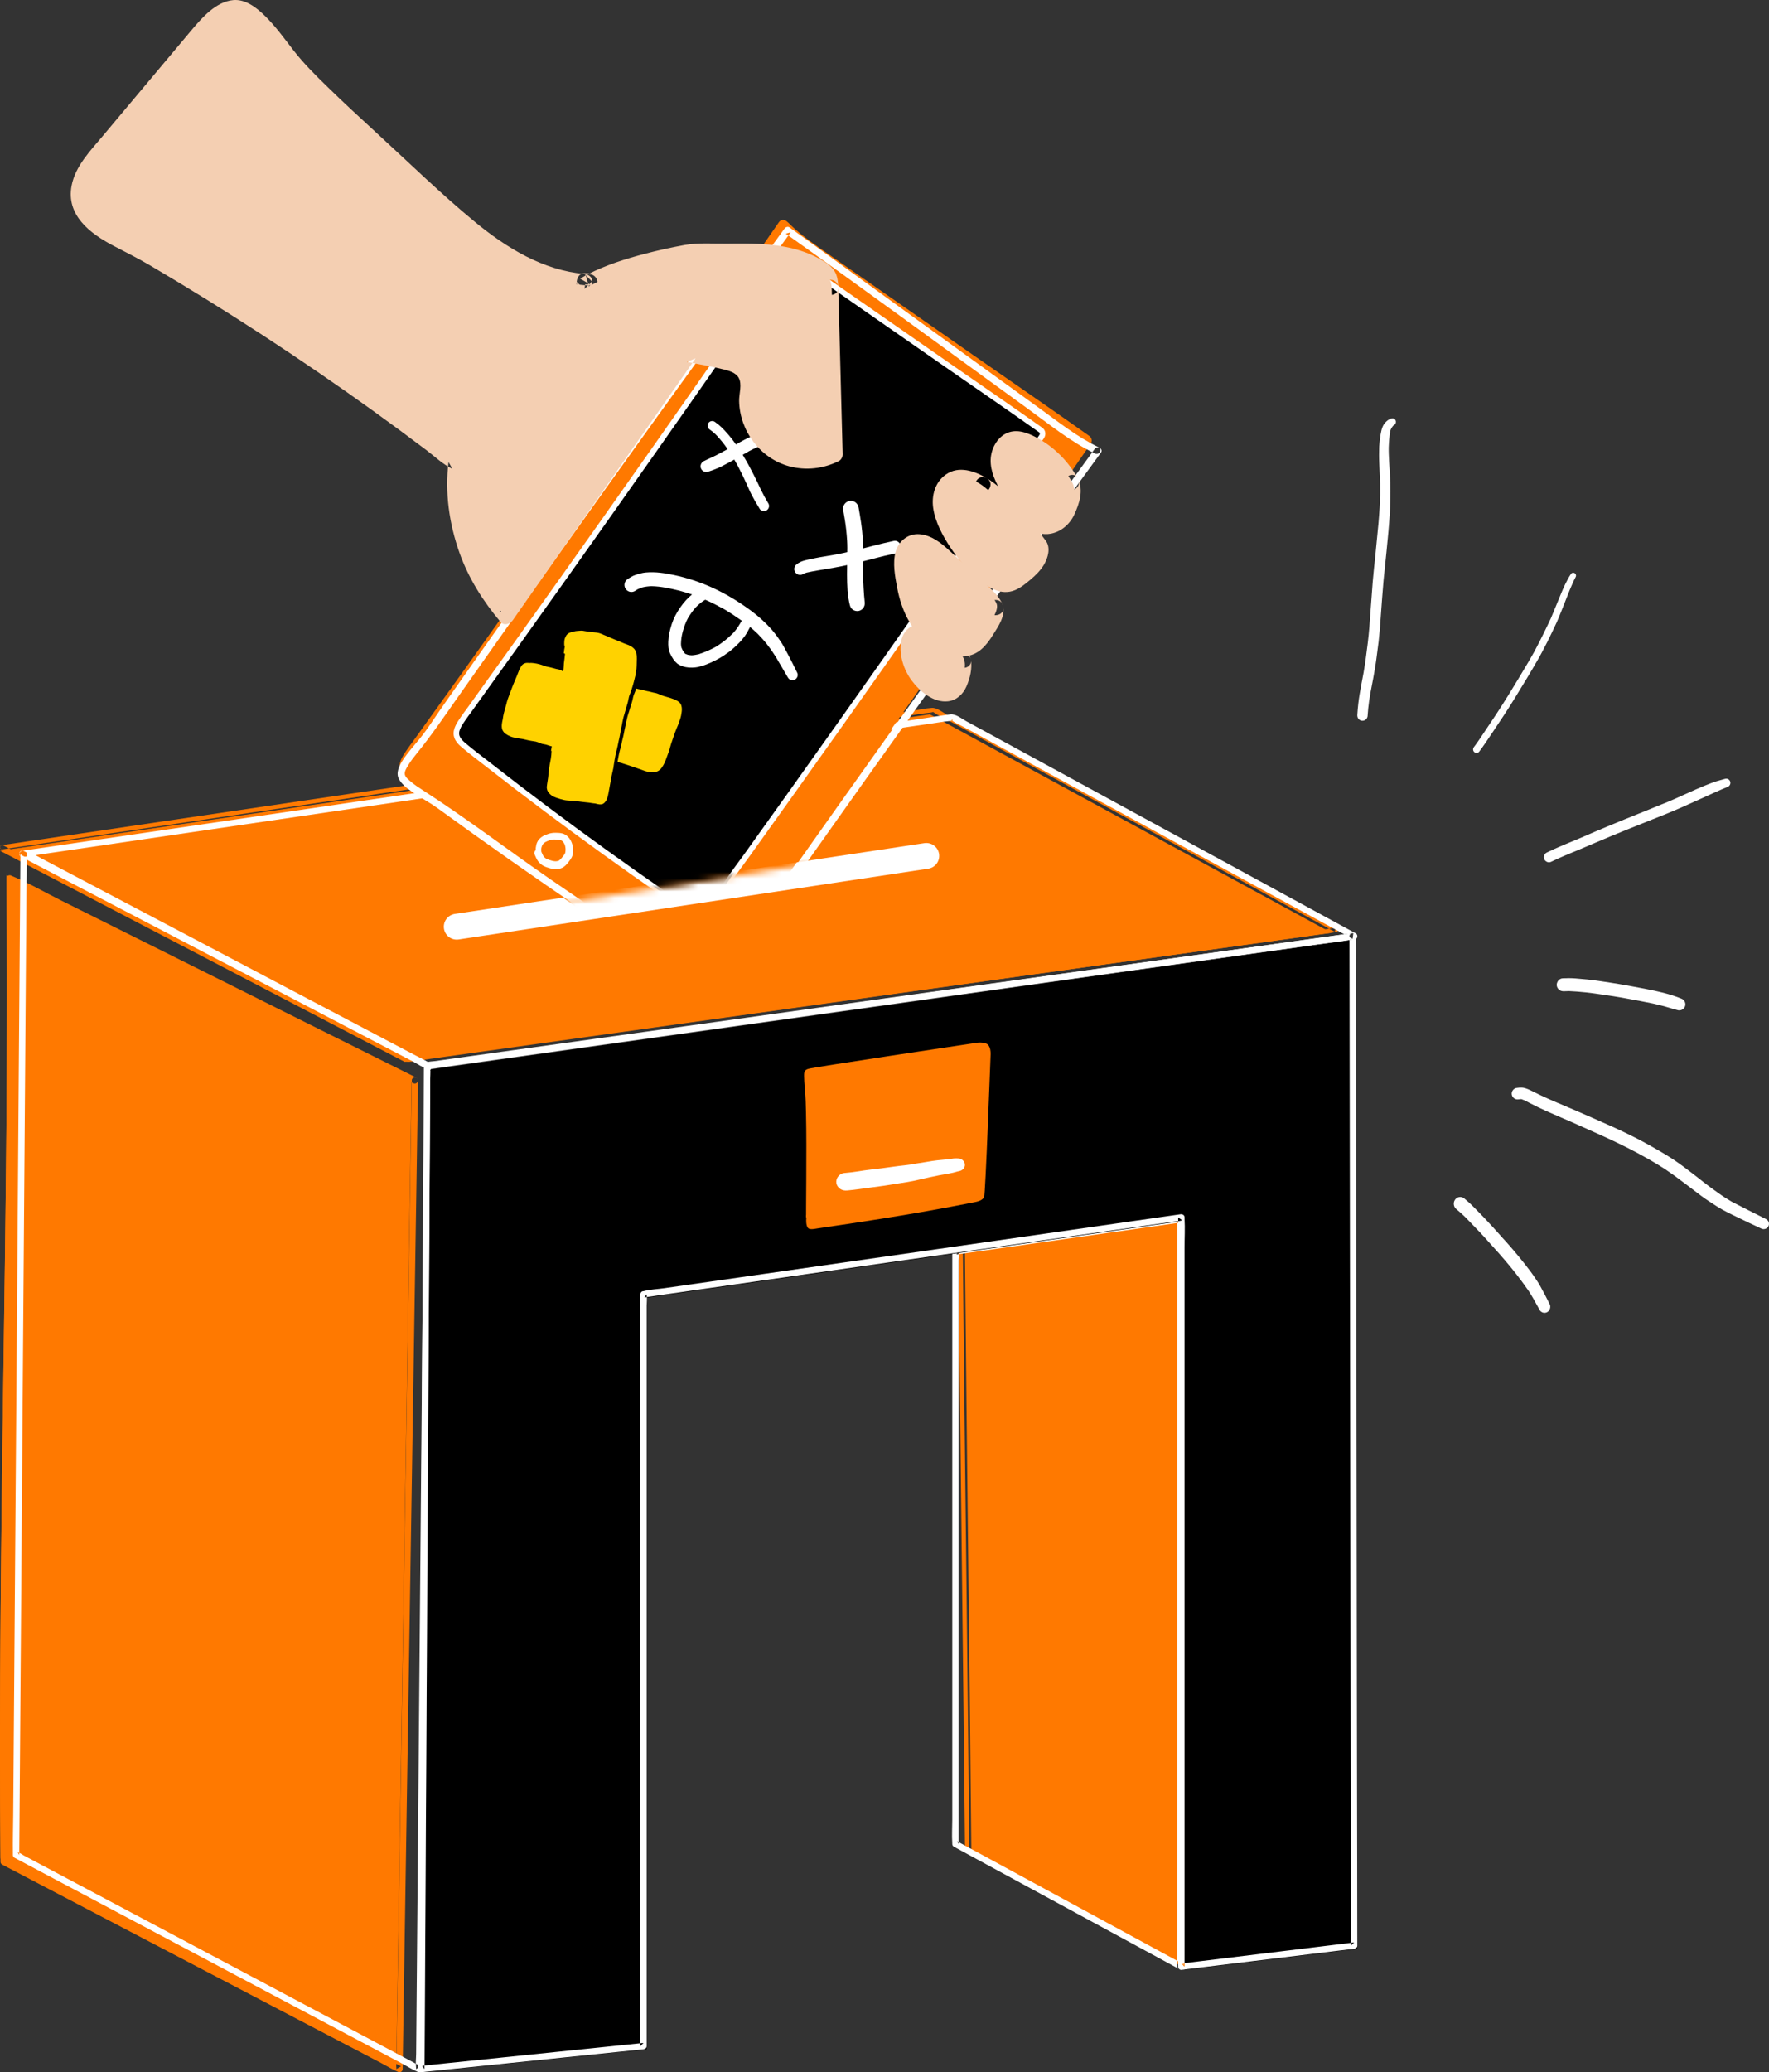 <?xml version="1.0" encoding="UTF-8"?>
<svg width="275px" height="322px" viewBox="0 0 275 322" version="1.1" xmlns="http://www.w3.org/2000/svg" xmlns:xlink="http://www.w3.org/1999/xlink">
    <rect x="0" y="0" width="275" height="322" fill="#333333" stroke="none"/>
    <!-- Generator: Sketch 63.1 (92452) - https://sketch.com -->
    <title>Illus7_Collecte_Black_RVB</title>
    <desc>Created with Sketch.</desc>
    <defs>
        <polygon id="path-1" points="0.039 0.047 372.953 0.047 372.953 373.342 0.039 373.342"></polygon>
        <polyline id="path-3" points="148.663 104.172 0.36 127.582 61.311 0.205 138.19 27.356 148.663 104.172"></polyline>
    </defs>
    <g id="enviro" stroke="none" stroke-width="1" fill="none" fill-rule="evenodd">
        <g id="recyklacia-platba-na-predajnom-mieste" transform="translate(-914, -662)">
            <g id="Group" transform="translate(0, 646)">
                <g id="Illus7_Collecte_Black_RVB" transform="translate(852, 4)">
                    <g id="Group-3">
                        <mask id="mask-2" fill="white">
                            <use xlink:href="#path-1"></use>
                        </mask>
                        <g id="Clip-2"></g>
                    </g>
                    <path d="M126,179.408 L123.601,333 L62.077,300.796 C61.603,249.482 63.482,199.313 63.007,148 L126,179.408" id="Fill-4" fill="#FF7900"></path>
                    <path d="M126.012,179.895 C125.99,181.272 125.969,182.649 125.948,184.026 C125.89,187.752 125.832,191.477 125.773,195.203 C125.687,200.709 125.601,206.215 125.515,211.719 C125.41,218.435 125.306,225.15 125.201,231.866 C125.085,239.221 124.971,246.576 124.855,253.932 C124.739,261.388 124.623,268.843 124.506,276.299 C124.398,283.222 124.29,290.145 124.182,297.068 C124.09,302.92 123.998,308.771 123.908,314.623 C123.842,318.834 123.776,323.044 123.71,327.254 C123.689,328.57 123.669,329.886 123.648,331.201 C123.638,331.86 123.527,332.607 123.616,333.261 C123.627,333.341 123.614,333.433 123.612,333.515 C123.858,333.374 124.104,333.232 124.35,333.09 C122.314,332.025 120.278,330.959 118.241,329.893 C113.349,327.332 108.458,324.772 103.566,322.211 C97.645,319.112 91.724,316.013 85.803,312.914 C80.679,310.231 75.555,307.549 70.431,304.867 C68.738,303.981 67.045,303.095 65.353,302.209 C64.817,301.928 64.28,301.647 63.744,301.367 C63.52,301.249 63.173,300.97 62.92,300.935 C62.887,300.931 62.845,300.897 62.816,300.881 C62.896,301.022 62.977,301.164 63.058,301.305 C62.876,281.372 63.046,261.439 63.299,241.509 C63.551,221.714 63.881,201.921 64.011,182.125 C64.084,170.91 64.091,159.695 63.988,148.481 C63.742,148.623 63.497,148.764 63.251,148.905 C65.333,149.944 67.416,150.983 69.499,152.021 C74.504,154.516 79.508,157.012 84.512,159.507 C90.598,162.541 96.684,165.575 102.77,168.61 C108.009,171.222 113.248,173.834 118.487,176.446 C121.019,177.709 123.532,179.172 126.144,180.264 C126.182,180.28 126.218,180.301 126.255,180.32 C126.819,180.601 127.317,179.753 126.75,179.471 C124.668,178.433 122.585,177.394 120.502,176.356 C115.497,173.861 110.493,171.365 105.488,168.87 C99.403,165.836 93.317,162.802 87.232,159.767 C81.992,157.155 76.753,154.543 71.514,151.93 C68.982,150.668 66.469,149.206 63.857,148.112 C63.819,148.096 63.783,148.075 63.746,148.057 C63.421,147.896 63.004,148.089 63.007,148.481 C63.189,168.413 63.02,188.346 62.766,208.278 C62.514,228.072 62.184,247.866 62.055,267.661 C61.982,278.876 61.975,290.091 62.077,301.305 C62.079,301.472 62.168,301.649 62.32,301.729 C64.356,302.795 66.393,303.861 68.43,304.927 C73.321,307.488 78.213,310.048 83.105,312.609 C89.025,315.708 94.946,318.807 100.867,321.906 C105.991,324.589 111.116,327.271 116.24,329.953 C117.932,330.839 119.625,331.725 121.318,332.611 C122.121,333.031 122.918,333.525 123.751,333.885 C123.787,333.9 123.821,333.922 123.855,333.939 C124.184,334.112 124.587,333.899 124.594,333.515 C124.615,332.138 124.637,330.762 124.658,329.385 C124.716,325.659 124.774,321.933 124.832,318.207 C124.919,312.702 125.004,307.196 125.091,301.691 C125.195,294.976 125.3,288.26 125.405,281.545 C125.52,274.189 125.635,266.834 125.75,259.479 C125.866,252.023 125.983,244.567 126.099,237.112 C126.207,230.189 126.315,223.265 126.424,216.343 C126.515,210.491 126.607,204.639 126.698,198.788 C126.764,194.577 126.83,190.367 126.895,186.157 C126.927,184.157 127.009,182.15 126.989,180.15 C126.988,180.065 126.992,179.981 126.993,179.895 C127.003,179.263 126.022,179.263 126.012,179.895" id="Fill-5" fill="#FF7900"></path>
                    <path d="M246.005,201 C246.336,236.333 246.668,282.667 247,318 L213.003,299.754 C212.677,264.953 212.327,240.736 212,205.934 L246.005,201" id="Fill-6" fill="#FF7900"></path>
                    <path d="M245.321,201.327 C245.463,216.29 245.589,231.253 245.714,246.217 C245.843,261.864 245.97,277.511 246.105,293.159 C246.175,301.329 246.248,309.5 246.326,317.669 C246.494,317.573 246.664,317.477 246.833,317.38 C242.955,315.33 239.078,313.28 235.201,311.229 C229.052,307.979 222.904,304.728 216.755,301.476 C215.343,300.73 213.932,299.983 212.519,299.237 C212.575,299.333 212.631,299.43 212.687,299.526 C212.569,287.189 212.434,274.854 212.292,262.518 C212.159,250.933 212.021,239.348 211.895,227.763 C211.817,220.586 211.743,213.41 211.674,206.233 C211.592,206.341 211.509,206.449 211.427,206.556 C215.298,206.003 219.168,205.449 223.039,204.896 C229.203,204.015 235.366,203.134 241.529,202.253 C242.935,202.052 244.342,201.851 245.748,201.65 C246.175,201.589 245.993,200.943 245.569,201.004 C241.698,201.557 237.827,202.111 233.956,202.664 C227.793,203.545 221.629,204.426 215.466,205.307 C214.06,205.508 212.654,205.709 211.248,205.91 C211.105,205.931 210.999,206.1 211,206.233 C211.118,218.569 211.252,230.905 211.394,243.241 C211.527,254.826 211.666,266.411 211.792,277.996 C211.87,285.173 211.944,292.349 212.013,299.526 C212.013,299.641 212.075,299.76 212.179,299.816 C216.057,301.866 219.934,303.916 223.811,305.966 C229.96,309.217 236.108,312.468 242.256,315.719 C243.669,316.465 245.08,317.212 246.492,317.959 C246.714,318.076 247.002,317.932 247,317.669 C246.858,302.706 246.731,287.743 246.608,272.779 C246.477,257.132 246.351,241.485 246.216,225.838 C246.146,217.667 246.073,209.497 245.995,201.327 C245.991,200.896 245.316,200.895 245.321,201.327" id="Fill-7" fill="#FF7900"></path>
                    <polyline id="Fill-8" fill="#FF7900" points="62 144.199 206.549 123 269 156.955 124.901 177 62 144.199"></polyline>
                    <path d="M62.427,143.98 C65.191,143.572 67.956,143.164 70.722,142.757 C77.801,141.713 84.88,140.669 91.959,139.624 C101.589,138.204 111.218,136.783 120.848,135.363 C131.299,133.821 141.749,132.28 152.199,130.739 C161.634,129.348 171.068,127.956 180.502,126.565 C187.19,125.578 193.879,124.591 200.567,123.605 C202.333,123.345 204.101,123.084 205.867,122.823 C206.234,122.769 206.671,122.767 207.024,122.653 C207.077,122.635 207.15,122.63 207.206,122.626 C206.824,122.653 206.969,122.561 207.173,122.714 C207.711,123.115 208.413,123.391 209,123.713 C210.159,124.346 211.318,124.98 212.476,125.613 C215.986,127.532 219.496,129.452 223.006,131.371 C232.05,136.315 241.092,141.26 250.135,146.205 C256.285,149.567 262.434,152.93 268.583,156.292 C268.89,156.46 269.196,156.627 269.502,156.794 C269.528,156.591 269.555,156.386 269.582,156.182 C266.823,156.568 264.064,156.954 261.305,157.34 C254.241,158.328 247.178,159.317 240.114,160.305 C230.474,161.653 220.834,163.002 211.193,164.351 C200.803,165.805 190.414,167.258 180.025,168.711 C170.62,170.027 161.214,171.343 151.809,172.659 C145.149,173.59 138.488,174.522 131.828,175.454 C130.071,175.7 128.313,175.945 126.555,176.191 C126.204,176.241 125.756,176.231 125.421,176.35 C125.373,176.367 125.304,176.37 125.253,176.373 C125.639,176.348 125.49,176.435 125.284,176.289 C124.724,175.892 124.008,175.621 123.401,175.302 C122.224,174.684 121.046,174.067 119.869,173.45 C116.314,171.585 112.758,169.721 109.203,167.856 C100.132,163.099 91.062,158.342 81.991,153.586 C75.806,150.342 69.621,147.098 63.436,143.855 C63.126,143.692 62.817,143.53 62.507,143.368 C62.125,143.168 61.785,143.746 62.168,143.946 C66.679,146.312 71.19,148.677 75.7,151.043 C84.68,155.752 93.661,160.462 102.641,165.171 C109.507,168.771 116.373,172.372 123.238,175.972 C123.917,176.328 124.794,177.042 125.583,176.998 C126.662,176.94 127.762,176.694 128.832,176.544 C134.522,175.748 140.213,174.952 145.903,174.156 C154.808,172.91 163.713,171.664 172.618,170.419 C182.959,168.971 193.301,167.525 203.643,166.078 C213.642,164.679 223.642,163.28 233.642,161.882 C241.522,160.779 249.402,159.677 257.281,158.574 C261.268,158.017 265.254,157.459 269.24,156.902 C269.414,156.877 269.587,156.853 269.76,156.829 C270.053,156.787 270.075,156.344 269.841,156.217 C265.378,153.776 260.915,151.335 256.452,148.895 C247.497,143.998 238.542,139.102 229.587,134.205 C222.792,130.49 215.996,126.774 209.201,123.059 C208.534,122.695 207.662,121.955 206.878,122.002 C205.792,122.067 204.684,122.326 203.609,122.484 C197.877,123.33 192.144,124.175 186.411,125.021 C177.476,126.339 168.54,127.657 159.604,128.974 C149.234,130.504 138.864,132.034 128.494,133.563 C118.471,135.042 108.447,136.52 98.425,137.998 C90.53,139.162 82.635,140.327 74.74,141.492 C70.753,142.08 66.766,142.668 62.78,143.256 C62.603,143.282 62.426,143.308 62.249,143.334 C61.823,143.397 62.004,144.042 62.427,143.98" id="Fill-9" fill="#FF7900"></path>
                    <path d="M245.738,317.087 C241.801,314.95 237.864,312.813 233.928,310.676 C227.653,307.27 221.377,303.863 215.102,300.457 C213.66,299.674 212.22,298.892 210.778,298.11 C210.859,298.252 210.94,298.393 211.022,298.534 C211.022,295.467 211.022,292.401 211.022,289.334 C211.022,282.026 211.022,274.719 211.022,267.411 C211.022,258.521 211.022,249.631 211.022,240.74 C211.022,233.101 211.022,225.462 211.022,217.823 C211.022,215.288 211.022,212.753 211.022,210.219 C211.022,209.427 211.022,208.635 211.022,207.843 C211.022,207.466 211.101,206.99 211.022,206.619 C211.012,206.573 211.022,206.514 211.022,206.467 C210.902,206.625 210.781,206.783 210.661,206.941 C214.597,206.379 218.533,205.818 222.47,205.257 C228.745,204.362 235.02,203.467 241.295,202.572 C242.737,202.366 244.179,202.161 245.621,201.955 C245.412,201.797 245.205,201.639 244.998,201.481 C244.998,202.512 244.998,203.542 244.998,204.573 C244.998,207.394 244.998,210.217 244.998,213.039 C244.998,217.194 244.998,221.349 244.998,225.504 C244.998,230.573 244.998,235.642 244.998,240.71 C244.998,246.289 244.998,251.869 244.998,257.448 C244.998,263.054 244.998,268.658 244.998,274.264 C244.998,279.491 244.998,284.719 244.998,289.946 C244.998,294.385 244.998,298.824 244.998,303.262 C244.998,306.439 244.998,309.615 244.998,312.791 C244.998,314.297 244.957,315.809 244.998,317.314 C244.999,317.379 244.998,317.445 244.998,317.511 C244.998,318.144 245.982,318.145 245.982,317.511 C245.982,316.481 245.982,315.45 245.982,314.42 C245.982,311.598 245.982,308.776 245.982,305.953 C245.982,301.798 245.982,297.643 245.982,293.488 C245.982,288.419 245.982,283.351 245.982,278.283 C245.982,272.703 245.982,267.124 245.982,261.544 C245.982,255.939 245.982,250.334 245.982,244.729 C245.982,239.501 245.982,234.274 245.982,229.046 C245.982,224.607 245.982,220.169 245.982,215.73 C245.982,212.553 245.982,209.377 245.982,206.201 C245.982,204.695 246.022,203.183 245.982,201.679 C245.98,201.613 245.982,201.547 245.982,201.481 C245.982,201.13 245.669,200.962 245.359,201.007 C241.422,201.568 237.486,202.13 233.549,202.691 C227.275,203.586 220.999,204.48 214.724,205.375 C213.282,205.581 211.84,205.787 210.399,205.992 C210.189,206.023 210.037,206.27 210.037,206.467 C210.037,209.533 210.037,212.6 210.037,215.667 C210.037,222.975 210.037,230.283 210.037,237.59 C210.037,246.481 210.037,255.371 210.037,264.26 C210.037,271.9 210.037,279.54 210.037,287.179 C210.037,289.713 210.037,292.248 210.037,294.782 C210.037,295.971 209.953,297.195 210.037,298.381 C210.041,298.432 210.037,298.484 210.037,298.534 C210.037,298.703 210.131,298.877 210.281,298.959 C214.218,301.096 218.155,303.233 222.091,305.37 C228.367,308.776 234.642,312.183 240.917,315.589 C242.359,316.371 243.8,317.154 245.241,317.936 C245.798,318.238 246.296,317.389 245.738,317.087" id="Fill-10" fill="#FFFFFF"></path>
                    <path d="M65.627,145.163 C68.388,144.757 71.148,144.352 73.909,143.947 C80.978,142.908 88.046,141.87 95.114,140.832 C104.73,139.419 114.346,138.007 123.961,136.595 C134.395,135.062 144.83,133.53 155.264,131.997 C164.684,130.613 174.104,129.229 183.524,127.846 C190.202,126.865 196.88,125.885 203.558,124.903 C205.323,124.645 207.087,124.386 208.851,124.126 C209.219,124.072 209.65,124.068 210.006,123.956 C210.392,123.836 209.625,123.699 210.033,124.001 C210.573,124.399 211.271,124.675 211.858,124.995 C213.015,125.625 214.172,126.255 215.328,126.884 C218.833,128.793 222.337,130.701 225.842,132.609 C234.871,137.526 243.901,142.443 252.93,147.359 C259.07,150.703 265.211,154.046 271.35,157.389 C271.656,157.556 271.962,157.722 272.268,157.889 C272.308,157.59 272.346,157.291 272.386,156.993 C269.631,157.377 266.876,157.761 264.121,158.144 C257.069,159.126 250.016,160.109 242.963,161.092 C233.336,162.433 223.711,163.774 214.084,165.115 C203.711,166.56 193.337,168.005 182.964,169.451 C173.573,170.759 164.182,172.067 154.791,173.375 C148.14,174.302 141.49,175.228 134.84,176.155 C133.084,176.4 131.329,176.644 129.574,176.889 C129.22,176.938 128.781,176.931 128.441,177.046 C128.092,177.165 128.847,177.297 128.428,177.002 C127.866,176.607 127.154,176.337 126.547,176.02 C125.372,175.406 124.196,174.792 123.021,174.178 C119.47,172.324 115.92,170.47 112.37,168.617 C103.314,163.887 94.257,159.156 85.199,154.426 C79.023,151.201 72.848,147.976 66.672,144.751 C66.363,144.59 66.054,144.428 65.745,144.267 C65.183,143.974 64.684,144.82 65.247,145.113 C69.751,147.465 74.254,149.817 78.758,152.17 C87.725,156.852 96.692,161.535 105.659,166.218 C112.514,169.798 119.37,173.378 126.225,176.958 C126.933,177.328 127.858,178.073 128.688,177.994 C129.771,177.892 130.855,177.692 131.931,177.542 C137.613,176.751 143.295,175.959 148.977,175.168 C157.868,173.928 166.76,172.69 175.651,171.451 C185.977,170.013 196.303,168.575 206.63,167.136 C216.614,165.745 226.599,164.353 236.584,162.963 C244.452,161.866 252.32,160.771 260.188,159.674 C264.168,159.12 268.148,158.565 272.129,158.01 C272.302,157.987 272.475,157.963 272.648,157.939 C273.079,157.878 273.11,157.23 272.766,157.042 C268.309,154.615 263.853,152.189 259.397,149.762 C250.455,144.894 241.514,140.025 232.573,135.157 C225.788,131.461 219.003,127.768 212.217,124.073 C211.52,123.693 210.603,122.923 209.776,123.006 C208.685,123.115 207.596,123.327 206.512,123.485 C200.788,124.326 195.065,125.167 189.341,126.008 C180.418,127.318 171.495,128.629 162.573,129.939 C152.219,131.46 141.865,132.981 131.511,134.502 C121.502,135.972 111.495,137.441 101.487,138.912 C93.604,140.07 85.72,141.227 77.837,142.385 C73.857,142.97 69.876,143.555 65.896,144.139 C65.719,144.166 65.542,144.192 65.365,144.217 C64.74,144.309 65.005,145.254 65.627,145.163" id="Fill-11" fill="#FFFFFF"></path>
                    <path d="M65.175,144.487 C65.165,145.881 65.154,147.274 65.144,148.667 C65.116,152.438 65.087,156.209 65.058,159.98 C65.016,165.578 64.974,171.177 64.933,176.776 C64.882,183.578 64.831,190.381 64.78,197.184 C64.724,204.666 64.668,212.147 64.611,219.629 C64.555,227.149 64.498,234.671 64.442,242.192 C64.389,249.206 64.337,256.22 64.284,263.235 C64.24,269.188 64.195,275.141 64.15,281.095 C64.118,285.373 64.086,289.652 64.055,293.93 C64.039,295.947 63.978,297.968 64.009,299.984 C64.01,300.071 64.007,300.159 64.007,300.246 C64.005,300.414 64.1,300.593 64.251,300.673 C66.335,301.779 68.42,302.886 70.504,303.992 C75.481,306.634 80.458,309.276 85.434,311.918 C91.481,315.128 97.527,318.337 103.573,321.547 C108.778,324.31 113.982,327.072 119.186,329.835 C120.904,330.747 122.623,331.659 124.341,332.572 C125.153,333.003 125.96,333.509 126.803,333.878 C126.842,333.896 126.879,333.919 126.917,333.939 C127.244,334.113 127.654,333.898 127.657,333.512 C127.669,332.12 127.681,330.728 127.694,329.335 C127.726,325.545 127.759,321.756 127.791,317.966 C127.839,312.389 127.887,306.811 127.935,301.233 C127.993,294.401 128.051,287.569 128.11,280.736 C128.174,273.284 128.238,265.831 128.302,258.378 C128.367,250.823 128.432,243.268 128.496,235.713 C128.556,228.669 128.617,221.623 128.678,214.578 C128.728,208.626 128.78,202.674 128.83,196.722 C128.867,192.457 128.904,188.194 128.94,183.93 C128.958,181.901 129.022,179.867 128.992,177.838 C128.991,177.751 128.994,177.664 128.994,177.576 C128.996,177.409 128.901,177.229 128.751,177.15 C126.661,176.049 124.571,174.949 122.481,173.848 C117.49,171.22 112.5,168.593 107.51,165.965 C101.447,162.772 95.385,159.58 89.323,156.387 C84.104,153.639 78.886,150.891 73.667,148.143 C71.944,147.236 70.221,146.328 68.498,145.421 C67.684,144.992 66.874,144.491 66.03,144.121 C65.991,144.104 65.953,144.081 65.916,144.061 C65.355,143.766 64.857,144.618 65.419,144.914 C67.509,146.015 69.6,147.115 71.689,148.216 C76.68,150.844 81.669,153.471 86.659,156.099 C92.722,159.292 98.785,162.485 104.848,165.677 C110.066,168.425 115.284,171.173 120.503,173.921 C122.225,174.829 123.948,175.736 125.671,176.643 C126.21,176.927 126.748,177.21 127.287,177.493 C127.526,177.62 127.87,177.897 128.14,177.943 C128.176,177.949 128.22,177.985 128.254,178.003 C128.172,177.861 128.091,177.719 128.009,177.576 C127.998,178.969 127.986,180.362 127.974,181.755 C127.941,185.543 127.909,189.333 127.876,193.122 C127.829,198.7 127.781,204.278 127.733,209.856 C127.675,216.688 127.615,223.521 127.558,230.352 C127.493,237.806 127.43,245.258 127.366,252.711 C127.301,260.266 127.236,267.821 127.172,275.376 C127.111,282.421 127.051,289.466 126.99,296.51 C126.939,302.463 126.888,308.415 126.837,314.368 C126.801,318.631 126.764,322.895 126.727,327.159 C126.716,328.493 126.704,329.827 126.693,331.16 C126.687,331.832 126.585,332.584 126.675,333.251 C126.686,333.334 126.673,333.427 126.673,333.512 C126.919,333.371 127.167,333.228 127.414,333.086 C125.329,331.979 123.245,330.873 121.16,329.766 C116.183,327.124 111.207,324.483 106.23,321.841 C100.184,318.631 94.137,315.421 88.091,312.212 C82.887,309.449 77.682,306.686 72.478,303.923 C70.76,303.012 69.041,302.099 67.323,301.187 C66.787,300.902 66.25,300.617 65.712,300.331 C65.479,300.208 65.125,299.92 64.862,299.88 C64.825,299.875 64.781,299.837 64.748,299.82 C64.829,299.962 64.91,300.104 64.992,300.246 C65.002,298.853 65.013,297.46 65.023,296.067 C65.051,292.296 65.08,288.525 65.108,284.754 C65.15,279.155 65.192,273.556 65.234,267.957 C65.285,261.155 65.336,254.353 65.387,247.55 C65.443,240.068 65.499,232.586 65.556,225.105 C65.612,217.584 65.668,210.063 65.725,202.542 C65.777,195.528 65.83,188.513 65.883,181.499 C65.927,175.546 65.972,169.592 66.016,163.639 C66.049,159.36 66.081,155.081 66.112,150.803 C66.127,148.787 66.189,146.765 66.158,144.749 C66.156,144.662 66.16,144.575 66.16,144.487 C66.165,143.852 65.18,143.851 65.175,144.487" id="Fill-12" fill="#FFFFFF"></path>
                    <polyline id="Fill-13" fill="#000000" points="272.766 158 273 314.829 246.143 318.105 246.143 201.676 162.533 213.641 162.533 330.443 128 334 128.885 178.206 272.766 158"></polyline>
                    <path d="M271.782,157.482 C271.784,158.879 271.786,160.276 271.788,161.673 C271.794,165.475 271.8,169.278 271.805,173.08 C271.813,178.704 271.822,184.328 271.83,189.952 C271.84,196.814 271.851,203.677 271.861,210.539 C271.872,218.056 271.884,225.574 271.895,233.091 C271.906,240.68 271.917,248.269 271.929,255.858 C271.939,262.935 271.949,270.012 271.96,277.089 C271.969,283.071 271.978,289.052 271.987,295.034 C271.993,299.35 272,303.665 272.006,307.981 C272.008,309.311 272.01,310.642 272.012,311.974 C272.013,312.653 271.932,313.39 272.015,314.066 C272.026,314.151 272.015,314.244 272.015,314.331 C272.18,314.166 272.344,314.002 272.508,313.837 C264.663,314.794 256.817,315.752 248.972,316.709 C247.864,316.845 246.756,316.98 245.649,317.114 C245.813,317.279 245.977,317.443 246.141,317.608 C246.141,313.743 246.141,309.877 246.141,306.011 C246.141,296.73 246.141,287.448 246.141,278.167 C246.141,266.943 246.141,255.719 246.141,244.495 C246.141,234.822 246.141,225.149 246.141,215.476 C246.141,212.293 246.141,209.112 246.141,205.929 C246.141,204.419 246.236,202.873 246.141,201.364 C246.137,201.298 246.141,201.23 246.141,201.164 C246.141,200.811 245.828,200.643 245.518,200.688 C242.744,201.085 239.971,201.481 237.197,201.879 C230.536,202.832 223.876,203.785 217.215,204.738 C209.16,205.891 201.103,207.044 193.047,208.197 C186.087,209.193 179.126,210.19 172.165,211.186 C169.886,211.512 167.608,211.838 165.329,212.164 C164.262,212.317 163.095,212.36 162.05,212.633 C162.004,212.645 161.953,212.647 161.905,212.654 C161.695,212.685 161.544,212.933 161.544,213.13 C161.544,217.023 161.544,220.917 161.544,224.81 C161.544,234.096 161.544,243.382 161.544,252.669 C161.544,263.923 161.544,275.178 161.544,286.433 C161.544,296.158 161.544,305.883 161.544,315.608 C161.544,318.804 161.544,321.999 161.544,325.194 C161.544,326.198 161.544,327.201 161.544,328.205 C161.544,328.686 161.451,329.272 161.544,329.747 C161.556,329.809 161.544,329.884 161.544,329.947 C161.708,329.783 161.872,329.618 162.036,329.454 C158.139,329.856 154.243,330.257 150.347,330.658 C144.165,331.295 137.982,331.932 131.799,332.568 C130.366,332.716 128.934,332.864 127.501,333.011 C127.665,333.176 127.829,333.34 127.993,333.505 C128.002,332.109 128.009,330.713 128.017,329.317 C128.038,325.539 128.06,321.76 128.082,317.981 C128.113,312.397 128.145,306.813 128.177,301.229 C128.216,294.418 128.254,287.607 128.293,280.795 C128.335,273.334 128.378,265.874 128.42,258.413 C128.463,250.852 128.506,243.292 128.549,235.731 C128.589,228.709 128.629,221.686 128.669,214.664 C128.703,208.728 128.736,202.792 128.77,196.857 C128.795,192.573 128.819,188.289 128.843,184.005 C128.851,182.683 128.858,181.361 128.865,180.039 C128.869,179.36 128.953,178.625 128.878,177.949 C128.868,177.865 128.879,177.775 128.879,177.69 C128.758,177.849 128.638,178.007 128.518,178.166 C129.805,177.986 131.092,177.805 132.379,177.624 C135.863,177.135 139.348,176.645 142.832,176.156 C148.005,175.429 153.177,174.703 158.35,173.976 C164.635,173.094 170.92,172.211 177.205,171.328 C184.089,170.361 190.972,169.395 197.855,168.428 C204.832,167.448 211.81,166.468 218.787,165.488 C225.292,164.575 231.797,163.661 238.302,162.747 C243.777,161.979 249.25,161.21 254.724,160.441 C258.664,159.888 262.603,159.334 266.542,158.781 C268.41,158.519 270.31,158.334 272.165,157.991 C272.245,157.977 272.325,157.969 272.405,157.958 C273.03,157.87 272.764,156.919 272.143,157.006 C270.856,157.187 269.569,157.368 268.282,157.548 C264.798,158.037 261.313,158.527 257.829,159.016 C252.656,159.742 247.484,160.469 242.31,161.195 C236.026,162.079 229.74,162.962 223.456,163.844 C216.572,164.811 209.689,165.777 202.806,166.744 C195.828,167.724 188.851,168.704 181.874,169.684 C175.369,170.598 168.864,171.511 162.359,172.424 C156.884,173.194 151.411,173.962 145.936,174.732 C141.997,175.284 138.058,175.838 134.119,176.391 C132.251,176.653 130.351,176.838 128.496,177.181 C128.416,177.195 128.336,177.203 128.256,177.214 C128.045,177.244 127.895,177.494 127.894,177.69 C127.886,179.086 127.879,180.482 127.87,181.877 C127.849,185.656 127.828,189.435 127.806,193.214 C127.775,198.798 127.743,204.382 127.711,209.966 C127.672,216.777 127.633,223.589 127.595,230.4 C127.552,237.861 127.51,245.322 127.467,252.783 C127.425,260.343 127.381,267.903 127.339,275.464 C127.299,282.486 127.259,289.509 127.219,296.531 C127.185,302.467 127.152,308.403 127.118,314.339 C127.093,318.622 127.069,322.906 127.045,327.189 C127.033,329.207 126.978,331.229 127.01,333.246 C127.012,333.332 127.009,333.418 127.009,333.505 C127.007,333.751 127.236,334.026 127.501,333.998 C131.398,333.597 135.294,333.195 139.19,332.794 C145.373,332.157 151.555,331.521 157.738,330.884 C159.17,330.736 160.603,330.589 162.036,330.441 C162.3,330.414 162.528,330.237 162.528,329.947 C162.528,326.054 162.528,322.161 162.528,318.267 C162.528,308.982 162.528,299.695 162.528,290.409 C162.528,279.154 162.528,267.899 162.528,256.645 C162.528,246.919 162.528,237.195 162.528,227.469 C162.528,224.274 162.528,221.079 162.528,217.883 C162.528,216.88 162.528,215.877 162.528,214.873 C162.528,214.39 162.618,213.807 162.528,213.33 C162.516,213.268 162.528,213.194 162.528,213.13 C162.407,213.289 162.287,213.447 162.167,213.606 C164.94,213.209 167.714,212.812 170.488,212.415 C177.148,211.462 183.809,210.509 190.469,209.556 C198.525,208.403 206.581,207.249 214.637,206.096 C221.598,205.1 228.559,204.104 235.52,203.107 C237.799,202.782 240.078,202.455 242.356,202.13 C243.077,202.026 243.797,201.924 244.518,201.82 C244.856,201.772 245.314,201.786 245.635,201.66 C245.676,201.644 245.735,201.646 245.78,201.639 C245.572,201.481 245.364,201.322 245.157,201.164 C245.157,205.029 245.157,208.895 245.157,212.76 C245.157,222.042 245.157,231.323 245.157,240.605 C245.157,251.828 245.157,263.053 245.157,274.277 C245.157,283.949 245.157,293.623 245.157,303.296 C245.157,306.478 245.157,309.661 245.157,312.842 C245.157,314.357 245.078,315.895 245.157,317.407 C245.16,317.474 245.157,317.541 245.157,317.608 C245.157,317.851 245.383,318.134 245.649,318.101 C253.494,317.145 261.34,316.187 269.185,315.23 C270.292,315.095 271.4,314.959 272.508,314.824 C272.772,314.792 273,314.624 273,314.331 C272.998,312.934 272.996,311.537 272.994,310.14 C272.988,306.337 272.982,302.535 272.977,298.733 C272.968,293.109 272.96,287.484 272.951,281.861 C272.942,274.998 272.931,268.136 272.921,261.273 C272.91,253.756 272.899,246.239 272.888,238.721 C272.876,231.133 272.865,223.544 272.854,215.955 C272.843,208.877 272.833,201.801 272.822,194.724 C272.813,188.742 272.804,182.76 272.795,176.779 C272.789,172.463 272.782,168.148 272.776,163.832 C272.773,161.805 272.81,159.773 272.767,157.747 C272.765,157.658 272.767,157.57 272.766,157.482 C272.766,156.847 271.781,156.846 271.782,157.482" id="Fill-14" fill="#FFFFFF"></path>
                    <path d="M213.621,174.069 C212.985,174.179 188.507,177.814 187.664,178.085 C187.513,178.134 187.359,178.188 187.242,178.296 C187.113,178.414 187.043,178.585 187.016,178.757 C186.957,179.132 187.077,180.983 187.12,181.357 C187.25,182.523 187.267,183.705 187.295,184.876 C187.334,186.569 187.346,188.264 187.349,189.958 C187.353,191.727 187.347,193.496 187.336,195.265 C187.328,196.662 187.317,198.06 187.31,199.458 C187.308,199.878 187.306,200.297 187.308,200.718 C187.309,200.811 187.26,201.116 187.324,201.196 C187.372,201.258 187.324,201.497 187.324,201.569 C187.324,201.826 187.332,202.087 187.391,202.339 C187.439,202.546 187.528,202.814 187.735,202.917 C188.091,203.097 188.729,202.935 189.105,202.882 C192.33,202.425 195.553,201.926 198.777,201.42 C203.69,200.649 208.588,199.781 213.467,198.817 C214.04,198.703 214.682,198.543 214.98,198.039 C215.197,197.675 215.954,176.685 215.985,176.178 C216.014,175.684 216.02,175.198 215.827,174.731 C215.758,174.566 215.667,174.404 215.529,174.29 C215.408,174.192 215.259,174.136 215.108,174.095 C214.603,173.96 214.11,173.985 213.621,174.069" id="Fill-15" fill="#FF7900"></path>
                    <path d="M211.043,192.017 C210.784,191.992 210.521,191.997 210.261,192.017 C210.015,192.036 209.774,192.104 209.528,192.126 C208.92,192.182 208.311,192.242 207.704,192.303 C207.186,192.355 206.67,192.448 206.157,192.533 C205.602,192.624 205.045,192.703 204.491,192.797 C203.891,192.9 203.29,193.008 202.685,193.073 C202.088,193.139 201.492,193.205 200.898,193.293 C199.678,193.473 198.455,193.625 197.229,193.76 C196.61,193.828 195.998,193.927 195.384,194.024 C194.677,194.137 193.962,194.215 193.248,194.279 C192.443,194.353 191.895,195.147 192.017,195.852 C192.078,196.203 192.289,196.524 192.596,196.736 C192.931,196.966 193.311,197.027 193.717,196.99 C195.031,196.87 196.33,196.662 197.637,196.494 C198.863,196.334 200.085,196.17 201.302,195.958 C201.891,195.855 202.484,195.766 203.076,195.675 C203.664,195.583 204.246,195.453 204.825,195.321 C205.899,195.077 206.974,194.825 208.059,194.617 C208.554,194.521 209.054,194.454 209.549,194.356 C209.774,194.311 209.998,194.271 210.219,194.215 C210.418,194.164 210.615,194.105 210.813,194.047 C210.906,194.024 210.999,194.004 211.095,193.987 C211.567,193.901 211.939,193.566 211.994,193.114 C212.057,192.584 211.633,192.077 211.056,192.018 C211.052,192.017 211.048,192.017 211.043,192.017" id="Fill-16" fill="#FFFFFF"></path>
                    <line x1="133" y1="156" x2="206" y2="145" id="Stroke-17" stroke="#FFFFFF" stroke-width="4.013" stroke-linecap="round"></line>
                    <path d="M302.933,214.712 C302.461,213.75 301.961,212.803 301.448,211.866 C301.242,211.488 301.003,211.122 300.76,210.768 C300.49,210.373 300.224,209.973 299.938,209.59 C298.764,208.025 297.518,206.523 296.224,205.066 C296.015,204.83 295.796,204.604 295.586,204.369 C295.301,204.047 295.017,203.726 294.73,203.406 C294.141,202.748 293.541,202.101 292.935,201.459 C292.439,200.93 291.932,200.411 291.422,199.897 C291.145,199.618 290.871,199.334 290.583,199.067 C290.268,198.774 289.946,198.492 289.613,198.219 C289.184,197.866 288.544,197.95 288.208,198.401 C287.873,198.853 287.952,199.523 288.381,199.877 C288.764,200.192 289.131,200.521 289.496,200.86 C289.788,201.13 290.063,201.423 290.342,201.708 C290.961,202.341 291.576,202.978 292.185,203.621 C292.486,203.95 292.789,204.279 293.087,204.61 C293.405,204.963 293.716,205.324 294.037,205.672 C294.718,206.409 295.38,207.162 296.03,207.928 C297.229,209.339 298.377,210.794 299.438,212.322 C299.598,212.551 299.769,212.779 299.912,213.02 C300.082,213.306 300.252,213.591 300.415,213.881 C300.741,214.462 301.069,215.042 301.387,215.628 C301.483,215.759 301.603,215.858 301.747,215.924 C301.964,216.022 302.212,216.026 302.432,215.934 C302.652,215.842 302.83,215.66 302.923,215.432 C303.003,215.238 303.032,214.967 302.954,214.761 C302.948,214.744 302.941,214.728 302.933,214.712" id="Fill-18" fill="#FFFFFF"></path>
                    <path d="M298.406,182.784 C298.381,182.784 298.357,182.783 298.334,182.782 C298.358,182.782 298.381,182.783 298.406,182.784 Z M336.501,201.418 C334.733,200.53 332.961,199.65 331.204,198.736 C330.842,198.518 330.481,198.297 330.122,198.072 C329.734,197.829 329.361,197.555 328.987,197.291 C328.255,196.773 327.532,196.247 326.827,195.693 C326.079,195.106 325.336,194.513 324.574,193.943 C324.174,193.643 323.774,193.344 323.373,193.044 C322.959,192.735 322.522,192.453 322.098,192.158 C321.713,191.889 321.301,191.654 320.902,191.404 C320.467,191.131 320.016,190.879 319.573,190.62 C318.77,190.149 317.951,189.708 317.134,189.262 C316.709,189.03 316.271,188.818 315.839,188.597 C315.398,188.37 314.949,188.16 314.504,187.941 C313.659,187.528 312.798,187.149 311.941,186.762 C310.241,185.995 308.528,185.256 306.817,184.51 C305.904,184.111 304.986,183.723 304.065,183.342 C303.213,182.99 302.375,182.607 301.541,182.216 C301.079,182 300.625,181.765 300.167,181.544 C299.817,181.375 299.477,181.205 299.102,181.097 C298.928,181.046 298.784,181.01 298.604,181.003 C298.474,180.999 298.353,180.999 298.225,181.003 C298.083,181.008 297.942,181.031 297.802,181.047 C297.315,181.104 296.952,181.55 297.005,182.039 C297.058,182.524 297.513,182.891 298,182.834 C298.159,182.816 298.318,182.799 298.478,182.791 C298.494,182.793 298.509,182.795 298.524,182.798 C298.988,182.96 299.429,183.207 299.865,183.432 C300.284,183.65 300.707,183.862 301.134,184.067 C301.976,184.472 302.828,184.852 303.688,185.217 C305.472,185.971 307.238,186.77 309.007,187.558 C310.686,188.304 312.366,189.057 314.012,189.872 C314.844,190.285 315.678,190.693 316.493,191.139 C317.007,191.42 317.521,191.702 318.035,191.984 C318.441,192.205 318.834,192.45 319.233,192.684 C319.355,192.756 319.476,192.827 319.598,192.898 C320.002,193.152 320.406,193.403 320.81,193.656 C320.96,193.751 321.104,193.859 321.249,193.96 C321.518,194.147 321.786,194.333 322.054,194.518 C322.447,194.791 322.825,195.085 323.208,195.369 C323.557,195.627 323.904,195.889 324.251,196.15 C325.02,196.726 325.779,197.316 326.549,197.89 C326.875,198.134 327.215,198.362 327.554,198.589 C327.991,198.882 328.427,199.169 328.871,199.448 C329.918,200.109 331.041,200.648 332.156,201.182 C333.383,201.771 334.608,202.37 335.848,202.932 C336.258,203.118 336.757,202.907 336.933,202.501 C337.019,202.301 337.022,202.073 336.942,201.871 C336.857,201.658 336.701,201.519 336.501,201.418 L336.501,201.418 Z" id="Fill-19" fill="#FFFFFF"></path>
                    <path d="M323.42,167.196 C321.615,166.446 319.684,166.029 317.767,165.656 C315.928,165.299 314.085,164.964 312.233,164.68 C311.077,164.503 309.919,164.321 308.756,164.202 C308.159,164.141 307.561,164.092 306.964,164.043 C306.285,163.987 305.6,163.991 304.92,164.023 C304.356,164.049 303.946,164.617 304.006,165.138 C304.035,165.406 304.178,165.656 304.396,165.823 C304.618,165.992 304.87,166.043 305.147,166.031 C305.405,166.019 305.663,166.013 305.922,166.008 C306.342,166.026 306.76,166.05 307.18,166.084 C307.631,166.121 308.08,166.161 308.528,166.207 C309.488,166.305 310.441,166.461 311.396,166.595 C313.282,166.858 315.161,167.196 317.029,167.559 C317.652,167.68 318.276,167.797 318.896,167.929 C319.505,168.058 320.108,168.208 320.709,168.365 C321.438,168.578 322.163,168.795 322.896,168.989 C323.068,169.014 323.235,168.996 323.395,168.933 C323.632,168.841 323.823,168.66 323.923,168.431 C324.027,168.197 324.021,167.938 323.93,167.712 C323.838,167.488 323.661,167.297 323.42,167.196" id="Fill-20" fill="#FFFFFF"></path>
                    <path d="M330.606,133.05 C330.433,132.975 330.279,132.994 330.105,133.043 C329.689,133.16 329.272,133.269 328.858,133.392 C328.481,133.504 328.114,133.649 327.748,133.79 C327.042,134.062 326.341,134.35 325.651,134.659 C324.88,135.003 324.112,135.352 323.339,135.693 C322.665,135.992 321.994,136.303 321.313,136.583 C319.803,137.206 318.286,137.811 316.773,138.425 C315.285,139.028 313.792,139.621 312.312,140.243 C311.517,140.576 310.722,140.91 309.928,141.244 C309.243,141.53 308.568,141.843 307.882,142.128 C307.076,142.465 306.27,142.8 305.463,143.137 C304.759,143.429 304.057,143.726 303.366,144.047 C303.077,144.183 302.787,144.316 302.499,144.454 C302.305,144.547 302.152,144.676 302.065,144.879 C301.981,145.074 301.979,145.294 302.056,145.49 C302.209,145.875 302.694,146.123 303.085,145.937 C303.846,145.574 304.61,145.217 305.388,144.894 C306.121,144.59 306.852,144.286 307.585,143.982 C308.405,143.642 309.22,143.293 310.035,142.941 C310.797,142.611 311.565,142.295 312.331,141.975 C313.808,141.358 315.294,140.763 316.779,140.165 C318.22,139.585 319.667,139.021 321.106,138.436 C322.606,137.827 324.085,137.17 325.556,136.496 C326.256,136.175 326.959,135.86 327.661,135.544 C328.396,135.214 329.128,134.877 329.868,134.561 C330.106,134.458 330.348,134.362 330.589,134.267 C330.92,134.136 331.086,133.744 330.955,133.412 C330.891,133.25 330.764,133.118 330.606,133.05" id="Fill-21" fill="#FFFFFF"></path>
                    <path d="M306.833,101.093 C306.652,100.948 306.364,100.973 306.226,101.169 C305.876,101.666 305.605,102.214 305.331,102.758 C305.101,103.217 304.903,103.696 304.705,104.17 C304.259,105.24 303.823,106.315 303.38,107.386 C303.291,107.601 303.21,107.825 303.111,108.035 C302.971,108.332 302.83,108.629 302.691,108.926 C302.466,109.402 302.236,109.873 302.004,110.344 C301.793,110.775 301.584,111.206 301.363,111.632 C301.183,111.979 301.002,112.327 300.823,112.674 C300.724,112.863 300.632,113.059 300.526,113.244 C300.248,113.732 299.969,114.221 299.69,114.709 C298.599,116.544 297.51,118.38 296.38,120.19 C295.792,121.132 295.2,122.07 294.59,122.997 C293.945,123.976 293.293,124.95 292.636,125.92 C292.394,126.277 292.155,126.637 291.914,126.995 C291.659,127.375 291.384,127.744 291.112,128.111 C290.934,128.349 290.971,128.699 291.204,128.885 C291.433,129.069 291.781,129.029 291.958,128.789 C292.315,128.31 292.662,127.822 292.997,127.325 C293.328,126.832 293.661,126.34 293.995,125.848 C294.57,125.001 295.138,124.149 295.697,123.29 C295.988,122.842 296.285,122.398 296.569,121.944 C296.874,121.457 297.181,120.97 297.485,120.48 C298.118,119.459 298.742,118.431 299.362,117.401 C299.897,116.513 300.426,115.622 300.941,114.721 C301.196,114.275 301.457,113.833 301.693,113.376 C301.983,112.816 302.273,112.257 302.562,111.696 C302.666,111.498 302.76,111.293 302.858,111.091 C303.024,110.751 303.19,110.411 303.356,110.07 C303.589,109.592 303.811,109.107 304.034,108.624 C304.112,108.46 304.179,108.293 304.248,108.124 C304.39,107.774 304.532,107.424 304.675,107.075 C304.881,106.567 305.08,106.057 305.282,105.548 C305.408,105.23 305.534,104.911 305.659,104.592 C305.774,104.3 305.884,104.004 306.006,103.714 C306.151,103.369 306.299,103.024 306.451,102.681 C306.609,102.32 306.773,101.962 306.964,101.619 C306.994,101.546 307.006,101.472 306.997,101.393 C306.993,101.354 306.983,101.316 306.969,101.28 C306.941,101.206 306.894,101.141 306.833,101.093" id="Fill-22" fill="#FFFFFF"></path>
                    <path d="M278.678,77.043 C278.539,76.981 278.409,76.993 278.269,77.037 C277.846,77.169 277.507,77.457 277.229,77.806 C276.958,78.147 276.821,78.569 276.726,78.992 C276.639,79.383 276.574,79.776 276.521,80.173 C276.467,80.573 276.441,80.974 276.409,81.376 C276.395,81.567 276.401,81.764 276.397,81.954 C276.393,82.201 276.389,82.447 276.384,82.694 C276.377,83.101 276.403,83.511 276.412,83.918 C276.421,84.296 276.444,84.674 276.46,85.053 C276.475,85.379 276.488,85.705 276.501,86.031 C276.516,86.411 276.544,86.795 276.544,87.176 C276.543,87.725 276.543,88.273 276.543,88.822 C276.531,89.181 276.52,89.539 276.508,89.898 C276.498,90.208 276.498,90.52 276.475,90.829 C276.417,91.625 276.374,92.424 276.3,93.218 C276.145,94.89 275.985,96.56 275.815,98.229 C275.674,99.62 275.508,101.01 275.398,102.405 C275.271,104.004 275.155,105.604 275.04,107.205 C274.93,108.747 274.827,110.291 274.637,111.827 C274.531,112.68 274.422,113.534 274.308,114.386 C274.266,114.7 274.221,115.011 274.171,115.323 C274.107,115.721 274.051,116.122 273.978,116.518 C273.782,117.581 273.57,118.642 273.39,119.706 C273.3,120.239 273.218,120.771 273.157,121.308 C273.09,121.883 273.042,122.459 273.004,123.037 C272.988,123.269 273.019,123.477 273.158,123.668 C273.284,123.841 273.474,123.958 273.681,123.991 C273.894,124.024 274.116,123.966 274.288,123.83 C274.443,123.709 274.585,123.496 274.599,123.288 C274.653,122.474 274.728,121.663 274.847,120.856 C274.964,120.057 275.118,119.265 275.271,118.473 C275.402,117.794 275.534,117.117 275.647,116.435 C275.717,116.002 275.789,115.568 275.859,115.136 C275.93,114.706 275.978,114.272 276.037,113.841 C276.135,113.121 276.223,112.399 276.315,111.678 C276.367,111.267 276.397,110.852 276.438,110.441 C276.468,110.148 276.502,109.854 276.524,109.56 C276.639,107.998 276.738,106.433 276.864,104.872 C276.935,103.981 277.008,103.09 277.079,102.199 C277.1,101.937 277.132,101.675 277.159,101.415 C277.216,100.858 277.273,100.302 277.331,99.745 C277.474,98.361 277.619,96.976 277.743,95.589 C277.812,94.814 277.895,94.038 277.947,93.26 C277.983,92.738 278.019,92.215 278.055,91.692 C278.073,91.423 278.098,91.154 278.104,90.884 C278.124,90.044 278.16,89.203 278.151,88.363 C278.146,87.901 278.14,87.439 278.136,86.977 C278.134,86.866 278.124,86.753 278.117,86.642 C278.102,86.357 278.087,86.072 278.071,85.786 C278.035,85.118 277.98,84.449 277.949,83.78 C277.931,83.367 277.912,82.956 277.893,82.543 C277.877,82.208 277.884,81.87 277.883,81.534 C277.901,81.107 277.922,80.682 277.959,80.257 C277.998,79.808 278.039,79.346 278.139,78.906 C278.188,78.765 278.248,78.633 278.317,78.503 C278.401,78.372 278.492,78.25 278.593,78.135 C278.656,78.083 278.719,78.041 278.79,77.997 C278.992,77.873 279.045,77.558 278.964,77.348 C278.912,77.211 278.808,77.101 278.678,77.043" id="Fill-23" fill="#FFFFFF"></path>
                    <g id="Group-33" transform="translate(103, 32)">
                        <mask id="mask-4" fill="white">
                            <use xlink:href="#path-3"></use>
                        </mask>
                        <g id="Clip-25"></g>
                        <path d="M72.556,128.412 C73.722,126.627 75.046,124.931 76.289,123.199 C81.699,115.653 87.09,108.092 92.461,100.518 C97.867,92.893 103.254,85.253 108.619,77.598 C113.984,69.943 119.329,62.274 124.654,54.591 C125.956,52.712 127.255,50.833 128.554,48.954 C128.819,48.572 128.735,48.028 128.351,47.756 C122.361,43.504 116.295,39.354 110.268,35.156 C104.041,30.818 97.815,26.482 91.589,22.144 C89.839,20.926 88.084,19.714 86.341,18.486 C84.662,17.304 83.001,16.079 81.555,14.614 C81.506,14.565 81.453,14.523 81.397,14.484 C81.059,14.123 80.442,14.012 80.079,14.538 C74.782,22.202 69.465,29.854 64.128,37.49 C58.76,45.169 53.372,52.833 47.964,60.483 C42.565,68.118 37.146,75.739 31.706,83.346 C29.019,87.103 26.327,90.858 23.629,94.608 C23.046,95.419 22.432,96.216 21.891,97.057 C21.566,97.563 21.257,98.101 21.151,98.701 C20.952,99.822 21.73,100.63 22.519,101.298 C24.069,102.611 25.716,103.822 27.321,105.066 C29.151,106.485 30.987,107.895 32.829,109.297 C36.54,112.122 40.278,114.914 44.04,117.671 C47.799,120.426 51.584,123.148 55.393,125.835 C57.311,127.187 59.236,128.529 61.165,129.866 C62.178,130.569 63.087,131.416 64.067,132.164 C65.026,132.896 66.202,133.827 67.454,133.923 C68.761,134.024 69.733,132.771 70.413,131.827 C71.202,130.734 71.82,129.537 72.556,128.412" id="Fill-24" fill="#FF7900" mask="url(#mask-4)"></path>
                        <path d="M129.786,49.503 C126.469,47.905 123.55,45.581 120.58,43.434 C117.408,41.139 114.235,38.845 111.063,36.551 C104.717,31.962 98.372,27.374 92.027,22.785 C88.591,20.3 85.174,17.787 81.716,15.332 C81.45,15.143 81.112,15.306 80.946,15.534 C69.912,30.658 58.96,45.842 48.094,61.087 C42.672,68.692 37.272,76.312 31.893,83.946 C30.515,85.902 29.138,87.86 27.763,89.817 C26.592,91.485 25.499,93.254 24.209,94.832 C23.327,95.909 22.38,96.945 21.624,98.118 C21.063,98.989 20.475,100.105 21.045,101.112 C21.624,102.132 22.784,102.857 23.735,103.484 C24.819,104.2 25.967,104.818 27.02,105.58 C30.76,108.294 34.515,110.987 38.298,113.642 C45.825,118.926 53.442,124.08 61.145,129.104 C63.08,130.366 65.016,131.63 66.967,132.866 C67.872,133.439 69.013,134.25 70.114,133.713 C71.433,133.07 72.293,131.279 73.088,130.143 C74.446,128.205 75.806,126.268 77.166,124.331 C82.508,116.727 87.871,109.137 93.255,101.562 C104.136,86.253 115.102,71.005 126.152,55.817 C127.481,53.99 128.811,52.164 130.143,50.34 C130.571,49.753 129.593,49.191 129.17,49.771 C118.434,64.487 107.776,79.26 97.198,94.09 C91.91,101.504 86.642,108.932 81.394,116.374 C78.791,120.066 76.192,123.762 73.597,127.46 C72.949,128.385 72.3,129.31 71.653,130.235 C71.143,130.964 70.661,131.808 70,132.418 C69.038,133.304 67.671,131.98 66.829,131.442 C59.272,126.593 51.796,121.618 44.403,116.521 C37.795,111.965 31.395,107.069 24.645,102.734 C24.051,102.353 23.457,101.96 22.916,101.505 C22.592,101.23 22.034,100.811 21.939,100.362 C21.837,99.883 22.215,99.314 22.445,98.93 C22.823,98.301 23.275,97.718 23.737,97.15 C26.059,94.293 28.118,91.263 30.236,88.25 C35.489,80.781 40.761,73.327 46.053,65.887 C56.59,51.072 67.208,36.313 77.903,21.612 C79.24,19.775 80.579,17.938 81.918,16.102 C81.661,16.17 81.404,16.237 81.147,16.305 C93.738,25.243 106.178,34.402 118.69,43.45 C122.087,45.907 125.423,48.647 129.217,50.475 C129.867,50.789 130.439,49.818 129.786,49.503" id="Fill-26" fill="#FFFFFF" mask="url(#mask-4)"></path>
                        <path d="M71.882,117.406 C72.906,115.847 74.062,114.357 75.149,112.841 C79.884,106.232 84.602,99.612 89.305,92.98 C94.039,86.304 98.757,79.615 103.458,72.915 C108.158,66.215 112.842,59.503 117.51,52.78 C118.651,51.136 119.791,49.492 120.93,47.848 C121.161,47.513 121.108,47.051 120.797,46.831 C115.939,43.382 111.014,40.024 106.123,36.622 C101.071,33.108 96.018,29.594 90.965,26.08 C89.546,25.092 88.121,24.111 86.707,23.115 C85.345,22.157 83.999,21.161 82.84,19.955 C82.801,19.914 82.758,19.88 82.713,19.849 C82.442,19.551 81.932,19.475 81.613,19.935 C76.969,26.641 72.309,33.336 67.632,40.02 C62.929,46.741 58.209,53.45 53.473,60.148 C48.745,66.832 44,73.505 39.24,80.166 C36.888,83.457 34.531,86.745 32.172,90.03 C31.661,90.74 31.125,91.439 30.649,92.173 C30.363,92.616 30.089,93.085 29.982,93.6 C29.783,94.564 30.407,95.23 31.043,95.776 C32.294,96.849 33.628,97.834 34.927,98.848 C36.407,100.003 37.893,101.152 39.384,102.293 C42.389,104.592 45.415,106.862 48.464,109.103 C51.511,111.341 54.579,113.549 57.669,115.728 C59.225,116.825 60.787,117.912 62.352,118.995 C63.175,119.564 63.905,120.26 64.699,120.869 C65.475,121.465 66.426,122.224 67.465,122.268 C68.551,122.314 69.399,121.214 69.994,120.388 C70.683,119.43 71.234,118.389 71.882,117.406" id="Fill-27" fill="#000000" mask="url(#mask-4)"></path>
                        <path d="M71.882,117.406 C72.906,115.847 74.062,114.357 75.149,112.841 C79.884,106.232 84.602,99.612 89.305,92.98 C94.039,86.304 98.757,79.615 103.458,72.915 C108.158,66.215 112.842,59.503 117.51,52.78 C118.651,51.136 119.791,49.492 120.93,47.848 C121.161,47.513 121.108,47.051 120.797,46.831 C115.939,43.382 111.014,40.024 106.123,36.622 C101.071,33.108 96.018,29.594 90.965,26.08 C89.546,25.092 88.121,24.111 86.707,23.115 C85.345,22.157 83.999,21.161 82.84,19.955 C82.801,19.914 82.758,19.88 82.713,19.849 C82.442,19.551 81.932,19.475 81.613,19.935 C76.969,26.641 72.309,33.336 67.632,40.02 C62.929,46.741 58.209,53.45 53.473,60.148 C48.745,66.832 44,73.505 39.24,80.166 C36.888,83.457 34.531,86.745 32.172,90.03 C31.661,90.74 31.125,91.439 30.649,92.173 C30.363,92.616 30.089,93.085 29.982,93.6 C29.783,94.564 30.407,95.23 31.043,95.776 C32.294,96.849 33.628,97.834 34.927,98.848 C36.407,100.003 37.893,101.152 39.384,102.293 C42.389,104.592 45.415,106.862 48.464,109.103 C51.511,111.341 54.579,113.549 57.669,115.728 C59.225,116.825 60.787,117.912 62.352,118.995 C63.175,119.564 63.905,120.26 64.699,120.869 C65.475,121.465 66.426,122.224 67.465,122.268 C68.551,122.314 69.399,121.214 69.994,120.388 C70.683,119.43 71.234,118.389 71.882,117.406 Z" id="Stroke-28" stroke="#FFFFFF" stroke-width="0.862" mask="url(#mask-4)"></path>
                        <path d="M46.473,113.123 C46.38,113.243 46.284,113.36 46.185,113.474 C46.095,113.563 46.002,113.644 45.899,113.716 C45.851,113.74 45.804,113.762 45.754,113.782 C45.645,113.809 45.535,113.826 45.423,113.837 C45.341,113.835 45.261,113.833 45.18,113.822 C45.085,113.81 44.991,113.793 44.897,113.776 C44.729,113.733 44.563,113.681 44.399,113.628 C44.246,113.579 44.093,113.523 43.946,113.455 C43.834,113.386 43.729,113.305 43.628,113.219 C43.573,113.163 43.522,113.104 43.476,113.04 C43.354,112.822 43.259,112.591 43.161,112.362 C43.144,112.268 43.131,112.172 43.123,112.075 C43.126,111.978 43.135,111.883 43.153,111.787 C43.193,111.623 43.244,111.462 43.315,111.308 C43.359,111.237 43.406,111.17 43.459,111.105 C43.556,111.012 43.661,110.93 43.773,110.854 C44.006,110.725 44.258,110.631 44.509,110.545 C44.608,110.518 44.707,110.496 44.808,110.48 C44.903,110.465 45,110.457 45.096,110.451 C45.406,110.448 45.717,110.464 46.024,110.515 C46.109,110.538 46.191,110.564 46.273,110.599 C46.325,110.631 46.374,110.664 46.422,110.702 C46.507,110.788 46.585,110.877 46.655,110.975 C46.725,111.105 46.784,111.239 46.833,111.378 C46.875,111.547 46.903,111.716 46.916,111.89 C46.919,112.085 46.911,112.277 46.878,112.47 C46.857,112.544 46.832,112.616 46.8,112.685 C46.705,112.84 46.584,112.982 46.473,113.123 Z M47.991,112.938 C48.052,112.731 48.09,112.511 48.094,112.294 C48.096,112.209 48.093,112.124 48.09,112.039 C48.086,111.907 48.082,111.774 48.064,111.642 C48.037,111.448 47.985,111.258 47.924,111.071 C47.803,110.702 47.607,110.35 47.334,110.071 C47.253,109.989 47.167,109.912 47.08,109.836 C47.062,109.819 47.041,109.804 47.02,109.789 C46.979,109.76 46.935,109.734 46.891,109.71 C46.785,109.653 46.68,109.596 46.567,109.554 C46.518,109.536 46.466,109.525 46.416,109.512 C46.34,109.491 46.25,109.47 46.176,109.458 C46.087,109.445 45.999,109.434 45.91,109.426 C45.736,109.409 45.559,109.408 45.384,109.407 C45.182,109.406 44.973,109.417 44.773,109.447 C44.383,109.504 44.02,109.648 43.66,109.802 C43.36,109.93 43.089,110.12 42.865,110.354 C42.789,110.434 42.714,110.515 42.655,110.608 C42.593,110.705 42.54,110.807 42.491,110.91 C42.421,111.059 42.386,111.224 42.351,111.384 C42.323,111.512 42.298,111.64 42.284,111.77 C42.273,111.878 42.275,111.988 42.283,112.097 C42.08,112.253 42.007,112.536 42.111,112.779 C42.268,113.145 42.421,113.516 42.657,113.841 C42.774,114.001 42.932,114.137 43.077,114.271 C43.227,114.41 43.392,114.502 43.575,114.595 C43.717,114.668 43.868,114.725 44.019,114.777 C44.18,114.832 44.341,114.887 44.507,114.928 C44.704,114.976 44.91,115.028 45.114,115.047 C45.315,115.066 45.516,115.06 45.717,115.044 C45.792,115.038 45.865,115.021 45.938,115.004 C46.102,114.968 46.266,114.92 46.416,114.841 C46.609,114.739 46.791,114.613 46.946,114.458 C47.204,114.198 47.423,113.906 47.637,113.608 C47.784,113.401 47.92,113.184 47.991,112.938 L47.991,112.938 Z" id="Fill-29" fill="#FFFFFF" mask="url(#mask-4)"></path>
                        <path d="M71.7,79.516 C71.445,79.716 71.188,79.906 70.922,80.093 C70.714,80.239 70.499,80.373 70.283,80.506 C69.919,80.706 69.555,80.896 69.173,81.06 C68.677,81.273 68.179,81.479 67.664,81.643 C67.29,81.739 66.919,81.807 66.533,81.826 C66.325,81.816 66.122,81.792 65.918,81.749 C65.798,81.709 65.68,81.665 65.565,81.612 C65.532,81.589 65.5,81.566 65.467,81.542 C65.368,81.424 65.279,81.302 65.195,81.173 C65.087,80.979 64.992,80.783 64.917,80.574 C64.886,80.403 64.871,80.234 64.861,80.06 C64.871,79.735 64.894,79.413 64.939,79.09 C64.982,78.778 65.06,78.468 65.136,78.161 C65.233,77.809 65.337,77.46 65.462,77.116 C65.599,76.738 65.776,76.378 65.962,76.023 C66.31,75.446 66.702,74.891 67.148,74.386 C67.401,74.133 67.659,73.885 67.941,73.664 C68.162,73.492 68.398,73.34 68.637,73.194 C69.661,73.632 70.646,74.153 71.622,74.69 C72.043,74.945 72.465,75.197 72.875,75.468 C73.358,75.788 73.834,76.116 74.308,76.448 C74.134,76.75 73.964,77.056 73.769,77.345 C73.629,77.554 73.49,77.756 73.335,77.953 C73.21,78.112 73.074,78.259 72.937,78.406 C72.539,78.794 72.138,79.174 71.7,79.516 Z M83.002,84.768 C82.992,84.697 82.971,84.626 82.939,84.558 C82.504,83.658 82.054,82.765 81.594,81.877 C81.339,81.383 81.077,80.897 80.807,80.412 C80.528,79.913 80.201,79.441 79.868,78.976 C79.749,78.81 79.632,78.648 79.502,78.49 C79.329,78.279 79.165,78.055 78.981,77.854 C78.785,77.641 78.588,77.428 78.393,77.216 C78.182,76.985 77.946,76.775 77.722,76.558 C76.998,75.858 76.218,75.23 75.401,74.643 C73.653,73.386 71.802,72.264 69.844,71.365 C67.91,70.477 65.878,69.801 63.794,69.361 C63.084,69.211 62.375,69.08 61.654,68.998 C60.898,68.912 60.139,68.893 59.381,68.96 C58.835,69.008 58.298,69.17 57.78,69.341 C57.309,69.497 56.894,69.769 56.487,70.046 C56.261,70.198 56.116,70.498 56.083,70.761 C56.047,71.051 56.129,71.349 56.311,71.578 C56.487,71.798 56.747,71.945 57.027,71.981 C57.333,72.019 57.593,71.922 57.842,71.753 C57.926,71.695 58.01,71.639 58.096,71.584 C58.342,71.455 58.598,71.358 58.865,71.272 C59.33,71.159 59.794,71.104 60.272,71.089 C61.754,71.112 63.209,71.444 64.644,71.792 C65.249,71.962 65.849,72.139 66.448,72.33 C66.493,72.344 66.537,72.363 66.581,72.377 C66.263,72.642 65.954,72.926 65.677,73.228 C65.007,73.958 64.441,74.784 63.98,75.66 C63.54,76.497 63.266,77.414 63.06,78.333 C62.962,78.78 62.91,79.224 62.889,79.68 C62.874,79.98 62.883,80.282 62.91,80.58 C62.969,81.273 63.309,81.872 63.676,82.446 C63.837,82.695 64.051,82.903 64.27,83.1 C64.406,83.222 64.591,83.297 64.75,83.386 C64.866,83.451 64.994,83.492 65.12,83.534 C65.764,83.755 66.441,83.782 67.113,83.708 C67.473,83.669 67.83,83.566 68.175,83.461 C68.413,83.391 68.651,83.316 68.88,83.221 C69.106,83.126 69.334,83.039 69.557,82.935 C70.009,82.727 70.451,82.512 70.882,82.26 C71.354,81.984 71.806,81.682 72.245,81.357 C72.581,81.107 72.908,80.842 73.212,80.555 C73.596,80.195 73.983,79.829 74.324,79.428 C74.486,79.237 74.637,79.046 74.785,78.843 C74.945,78.622 75.082,78.383 75.215,78.146 C75.349,77.909 75.479,77.673 75.603,77.432 C75.81,77.608 76.024,77.778 76.222,77.963 C76.41,78.138 76.597,78.312 76.785,78.488 C77.278,79.002 77.77,79.517 78.205,80.081 C78.467,80.418 78.721,80.755 78.965,81.105 C79.178,81.411 79.379,81.724 79.58,82.036 C80.204,83.092 80.816,84.156 81.441,85.211 C81.556,85.404 81.666,85.554 81.882,85.642 C82.085,85.724 82.317,85.721 82.516,85.633 C82.845,85.49 83.053,85.119 83.002,84.768 L83.002,84.768 Z" id="Fill-30" fill="#FFFFFF" mask="url(#mask-4)"></path>
                        <path d="M78.551,58.72 C78.549,58.649 78.549,58.577 78.548,58.505 C78.528,58.363 78.472,58.235 78.384,58.123 C77.982,57.446 77.601,56.755 77.262,56.044 C76.912,55.308 76.572,54.562 76.197,53.839 C76.012,53.482 75.833,53.121 75.641,52.768 C75.434,52.387 75.24,51.997 75.019,51.625 C74.831,51.309 74.643,50.992 74.455,50.675 C74.788,50.485 75.119,50.291 75.455,50.105 C76.172,49.71 76.93,49.391 77.68,49.064 C78.077,48.891 78.298,48.465 78.239,48.052 C78.227,47.971 78.205,47.891 78.171,47.813 C77.964,47.338 77.394,47.115 76.919,47.321 C76.526,47.493 76.134,47.664 75.743,47.841 C75.389,48.001 75.046,48.177 74.702,48.352 C74.264,48.574 73.836,48.819 73.411,49.065 C73.254,48.841 73.087,48.623 72.924,48.404 C72.732,48.148 72.539,47.904 72.331,47.661 C72.097,47.386 71.865,47.115 71.614,46.855 C71.465,46.7 71.317,46.543 71.162,46.394 C70.844,46.089 70.507,45.82 70.146,45.567 C69.825,45.344 69.383,45.391 69.142,45.711 C68.914,46.016 68.967,46.491 69.286,46.715 C69.601,46.934 69.899,47.166 70.178,47.428 C70.421,47.669 70.657,47.921 70.876,48.184 C71.129,48.488 71.39,48.784 71.621,49.105 C71.786,49.333 71.958,49.56 72.121,49.791 C71.576,50.091 71.03,50.387 70.478,50.672 C69.81,51.018 69.113,51.302 68.441,51.639 C68.006,51.856 67.777,52.351 67.979,52.814 C68.072,53.027 68.247,53.197 68.461,53.284 C68.7,53.382 68.917,53.352 69.154,53.276 C69.858,53.049 70.548,52.79 71.207,52.455 C71.861,52.123 72.509,51.778 73.147,51.416 C73.278,51.648 73.41,51.879 73.541,52.111 C73.715,52.417 73.869,52.734 74.029,53.048 C74.36,53.693 74.675,54.347 74.978,55.005 C75.271,55.642 75.54,56.296 75.861,56.919 C76.251,57.67 76.673,58.403 77.128,59.118 C77.233,59.284 77.466,59.391 77.654,59.414 C77.867,59.441 78.086,59.38 78.254,59.247 C78.417,59.117 78.524,58.927 78.551,58.72" id="Fill-31" fill="#FFFFFF" mask="url(#mask-4)"></path>
                        <path d="M93.426,73.608 C93.34,72.854 93.294,72.096 93.246,71.337 C93.204,70.647 93.181,69.959 93.172,69.266 C93.169,68.586 93.17,67.904 93.169,67.224 C93.351,67.176 93.533,67.132 93.715,67.086 C94.656,66.85 95.594,66.595 96.538,66.368 C97.101,66.234 97.668,66.11 98.236,65.989 C98.497,65.932 98.717,65.825 98.88,65.607 C99.035,65.4 99.102,65.138 99.065,64.882 C98.993,64.381 98.48,63.94 97.958,64.051 C96.886,64.281 95.823,64.532 94.763,64.806 C94.224,64.945 93.684,65.088 93.145,65.226 C93.138,64.817 93.138,64.407 93.124,63.997 C93.093,63.069 92.994,62.144 92.862,61.224 C92.748,60.434 92.611,59.647 92.472,58.864 C92.356,58.213 91.77,57.739 91.099,57.834 C90.461,57.926 89.955,58.556 90.071,59.208 C90.255,60.245 90.433,61.28 90.548,62.328 C90.606,62.864 90.646,63.398 90.685,63.936 C90.713,64.333 90.716,64.733 90.723,65.132 C90.72,65.354 90.719,65.575 90.715,65.797 C90.515,65.842 90.314,65.887 90.113,65.932 C89.609,66.046 89.097,66.131 88.588,66.229 C87.661,66.408 86.721,66.527 85.794,66.715 C85.46,66.783 85.127,66.848 84.795,66.922 C84.57,66.972 84.346,67.021 84.124,67.081 C83.881,67.146 83.653,67.221 83.424,67.324 C83.206,67.423 82.999,67.57 82.808,67.717 C82.489,67.964 82.383,68.418 82.543,68.786 C82.728,69.211 83.296,69.482 83.731,69.253 C83.938,69.144 84.148,69.057 84.367,68.985 C84.928,68.848 85.504,68.758 86.071,68.651 C86.502,68.569 86.937,68.505 87.368,68.433 C87.869,68.347 88.369,68.269 88.868,68.173 C89.376,68.075 89.888,67.989 90.392,67.875 C90.493,67.853 90.593,67.831 90.693,67.808 C90.688,68.283 90.677,68.759 90.677,69.234 C90.678,70.086 90.698,70.933 90.757,71.782 C90.811,72.513 90.923,73.23 91.09,73.943 C91.164,74.258 91.283,74.519 91.55,74.719 C91.8,74.906 92.117,74.988 92.426,74.944 C93.076,74.85 93.5,74.247 93.426,73.608" id="Fill-32" fill="#FFFFFF" mask="url(#mask-4)"></path>
                    </g>
                    <path d="M148.497,128.517 C148.499,128.51 148.5,128.502 148.501,128.495 C148.502,128.49 148.503,128.487 148.503,128.483 C148.501,128.494 148.499,128.506 148.497,128.517" id="Fill-34" fill="#FFD200"></path>
                    <path d="M157.671,129.384 C157.716,129.15 157.775,128.92 157.836,128.691 C157.9,128.449 157.955,128.207 158.006,127.963 C158.007,127.96 158.008,127.957 158.009,127.953 C158.058,127.693 158.106,127.433 158.167,127.175 C158.198,127.034 158.232,126.893 158.266,126.752 C158.295,126.631 158.317,126.509 158.341,126.387 C158.341,126.387 158.341,126.388 158.341,126.389 C158.341,126.387 158.342,126.385 158.342,126.383 C158.342,126.383 158.341,126.384 158.341,126.385 C158.342,126.383 158.342,126.38 158.343,126.377 C158.343,126.377 158.343,126.377 158.343,126.377 C158.345,126.371 158.346,126.365 158.347,126.359 C158.347,126.36 158.346,126.361 158.345,126.363 C158.369,126.231 158.393,126.101 158.417,125.971 C158.443,125.836 158.464,125.701 158.491,125.567 C158.542,125.311 158.594,125.053 158.648,124.796 C158.648,124.796 158.648,124.796 158.648,124.796 C158.649,124.79 158.65,124.785 158.652,124.779 C158.688,124.587 158.72,124.395 158.759,124.203 C158.801,124.003 158.842,123.802 158.89,123.601 C158.914,123.501 158.94,123.401 158.968,123.301 C158.995,123.208 159.023,123.115 159.052,123.022 C159.105,122.84 159.162,122.657 159.21,122.472 C159.274,122.229 159.341,121.988 159.415,121.749 C159.449,121.634 159.488,121.519 159.521,121.404 C159.556,121.281 159.594,121.158 159.622,121.032 C159.674,120.794 159.715,120.554 159.77,120.317 C159.783,120.26 159.802,120.203 159.819,120.145 C159.837,120.093 159.855,120.04 159.874,119.988 C159.915,119.879 159.959,119.772 160.001,119.664 C160.084,119.448 160.158,119.228 160.227,119.007 C160.262,118.898 160.292,118.788 160.326,118.678 C160.361,118.563 160.395,118.448 160.428,118.332 C160.46,118.218 160.492,118.104 160.522,117.99 C160.55,117.878 160.578,117.766 160.609,117.655 C160.672,117.428 160.731,117.201 160.777,116.97 C160.795,116.871 160.814,116.771 160.829,116.672 C160.846,116.566 160.861,116.46 160.874,116.353 C160.887,116.246 160.902,116.139 160.92,116.031 C160.924,116.008 160.929,115.985 160.933,115.962 C160.948,115.807 160.961,115.642 160.967,115.474 C160.974,115.294 160.978,115.116 160.982,114.936 L160.986,114.788 L160.989,114.678 C160.991,114.584 160.994,114.49 160.997,114.396 C161.01,114.081 160.981,113.768 160.915,113.492 C160.842,113.188 160.712,112.943 160.529,112.762 C160.372,112.606 160.208,112.482 160.028,112.384 C159.826,112.271 159.604,112.194 159.408,112.123 L159.384,112.116 C159.255,112.07 159.126,112.024 158.999,111.97 L158.738,111.858 C158.513,111.761 158.279,111.662 158.046,111.571 C157.667,111.427 157.287,111.265 156.898,111.096 C156.652,110.989 156.413,110.885 156.17,110.784 L156.095,110.755 L156.018,110.724 C155.927,110.688 155.835,110.652 155.745,110.61 L155.68,110.582 C155.547,110.522 155.435,110.473 155.32,110.431 C154.956,110.306 154.579,110.268 154.16,110.234 C153.984,110.219 153.803,110.194 153.629,110.169 L153.598,110.165 C153.46,110.146 153.322,110.127 153.183,110.112 C153.093,110.102 153.003,110.086 152.912,110.068 L152.888,110.064 L152.86,110.058 C152.677,110.025 152.5,109.994 152.326,110.001 C152.129,110.008 151.944,110.022 151.775,110.042 L151.717,110.046 L151.683,110.05 L151.657,110.052 C151.585,110.059 151.512,110.066 151.44,110.08 C151.35,110.097 151.261,110.121 151.172,110.147 C151.073,110.174 150.981,110.201 150.886,110.219 C150.846,110.227 150.805,110.234 150.766,110.246 C150.675,110.275 150.585,110.307 150.496,110.342 C150.485,110.347 150.473,110.352 150.462,110.358 C150.414,110.382 150.371,110.415 150.334,110.445 L150.295,110.475 C150.279,110.487 150.263,110.5 150.247,110.511 C150.056,110.645 149.937,110.906 149.852,111.096 C149.712,111.402 149.712,111.741 149.712,112.069 L149.711,112.102 C149.711,112.255 149.74,112.385 149.799,112.498 C149.732,112.785 149.684,113.092 149.654,113.437 C149.65,113.478 149.646,113.52 149.643,113.561 C149.648,113.557 149.656,113.552 149.662,113.549 C149.678,113.54 149.699,113.536 149.72,113.537 C149.782,113.541 149.832,113.598 149.827,113.661 C149.81,113.899 149.779,114.136 149.75,114.374 C149.738,114.482 149.725,114.59 149.708,114.698 C149.69,114.815 149.673,114.931 149.661,115.049 C149.642,115.249 149.641,115.45 149.626,115.652 C149.611,115.859 149.594,116.067 149.554,116.271 C149.557,116.262 149.558,116.252 149.56,116.242 C149.55,116.299 149.539,116.355 149.529,116.413 L149.528,116.412 C149.529,116.413 149.528,116.413 149.528,116.414 C149.528,116.414 149.529,116.415 149.528,116.415 C149.528,116.417 149.527,116.419 149.527,116.422 C149.526,116.428 149.524,116.434 149.523,116.441 C149.523,116.44 149.524,116.44 149.524,116.438 C149.495,116.599 149.477,116.76 149.469,116.924 C149.461,117.093 149.453,117.26 149.434,117.429 C149.426,117.513 149.415,117.598 149.403,117.683 C149.391,117.767 149.375,117.851 149.362,117.935 C149.334,118.1 149.311,118.266 149.288,118.432 C149.269,118.555 149.253,118.678 149.235,118.801 C149.217,118.914 149.196,119.027 149.175,119.141 C149.132,119.374 149.093,119.608 149.049,119.84 C149.028,119.96 149.007,120.079 148.984,120.199 C148.96,120.316 148.938,120.434 148.911,120.551 C148.882,120.668 148.85,120.786 148.826,120.903 C148.802,121.02 148.778,121.138 148.755,121.256 C148.713,121.481 148.678,121.707 148.63,121.932 C148.585,122.145 148.54,122.359 148.497,122.573 C148.497,122.573 148.497,122.573 148.497,122.573 C148.496,122.577 148.495,122.581 148.495,122.585 C148.495,122.583 148.495,122.583 148.495,122.582 C148.495,122.586 148.493,122.591 148.493,122.595 C148.493,122.595 148.493,122.595 148.493,122.596 C148.493,122.597 148.492,122.598 148.492,122.599 C148.492,122.599 148.492,122.601 148.491,122.601 C148.491,122.601 148.491,122.601 148.491,122.602 L148.492,122.601 C148.47,122.713 148.452,122.824 148.434,122.936 C148.417,123.046 148.403,123.157 148.389,123.268 C148.361,123.486 148.333,123.707 148.297,123.925 C148.262,124.147 148.22,124.371 148.188,124.594 C148.153,124.827 148.132,125.062 148.109,125.297 C148.096,125.417 148.086,125.538 148.073,125.658 C148.06,125.778 148.046,125.897 148.035,126.016 C148.026,126.133 148.013,126.25 147.998,126.367 C147.984,126.486 147.973,126.604 147.956,126.723 C147.924,126.961 147.886,127.198 147.856,127.436 C147.842,127.562 147.828,127.687 147.809,127.812 C147.79,127.933 147.767,128.053 147.744,128.175 C147.744,128.174 147.744,128.173 147.744,128.173 C147.744,128.175 147.743,128.178 147.743,128.179 C147.743,128.178 147.743,128.177 147.744,128.175 C147.743,128.179 147.743,128.182 147.741,128.187 C147.719,128.313 147.7,128.441 147.675,128.567 C147.668,128.604 147.66,128.642 147.654,128.678 C147.664,128.68 147.675,128.681 147.686,128.683 C147.706,128.686 147.727,128.686 147.748,128.686 L147.741,128.735 C147.73,129.132 147.688,129.544 147.619,129.959 L147.596,130.075 C147.499,130.565 147.378,131.175 147.319,131.763 L147.304,131.9 C147.273,132.216 147.24,132.532 147.204,132.849 C147.186,132.992 147.163,133.136 147.139,133.278 L147.131,133.328 C147.105,133.485 147.083,133.612 147.067,133.74 L147.058,133.803 L147.046,133.891 C147.016,134.089 146.984,134.296 147.01,134.514 C147.054,134.886 147.256,135.215 147.631,135.516 C147.905,135.735 148.209,135.866 148.582,135.994 C148.943,136.119 149.301,136.222 149.643,136.301 C149.989,136.381 150.341,136.4 150.683,136.418 L150.725,136.421 L150.794,136.424 C150.899,136.431 151.004,136.436 151.109,136.446 C151.507,136.479 151.977,136.523 152.443,136.599 C152.642,136.631 152.85,136.649 153.033,136.666 C153.215,136.681 153.389,136.697 153.561,136.722 C153.63,136.732 153.701,136.744 153.77,136.754 L153.813,136.762 C153.913,136.78 154.014,136.795 154.114,136.809 L154.297,136.83 L154.349,136.836 L154.386,136.841 C154.448,136.848 154.51,136.856 154.572,136.865 L154.695,136.897 L154.723,136.904 C154.803,136.923 154.882,136.943 154.962,136.959 C155.149,136.998 155.306,137.015 155.505,136.984 C155.579,136.974 155.654,136.95 155.727,136.913 C155.836,136.857 155.944,136.77 156.035,136.669 C156.399,136.261 156.502,135.714 156.602,135.185 L156.63,135.044 C156.741,134.465 156.845,133.884 156.947,133.304 L157.079,132.567 C157.146,132.231 157.225,131.892 157.301,131.564 L157.309,131.528 L157.316,131.501 L157.34,131.397 C157.342,131.39 157.343,131.382 157.345,131.374 C157.352,131.322 157.359,131.269 157.367,131.217 C157.383,131.099 157.402,130.981 157.418,130.863 C157.451,130.625 157.489,130.387 157.533,130.151 C157.582,129.896 157.622,129.639 157.671,129.384" id="Fill-35" fill="#FFD200"></path>
                    <path d="M167.63,121.157 C167.255,120.809 166.711,120.627 166.231,120.467 L166.172,120.447 C165.995,120.389 165.813,120.339 165.634,120.29 L165.607,120.286 L165.609,120.283 C165.321,120.204 165.024,120.124 164.745,120.005 C164.567,119.921 164.375,119.834 164.174,119.762 C164.008,119.703 163.826,119.67 163.667,119.64 L163.59,119.625 C163.438,119.596 163.283,119.553 163.158,119.518 L163.108,119.504 C162.93,119.453 162.743,119.419 162.565,119.389 C162.391,119.352 162.218,119.304 162.049,119.257 L161.926,119.223 C161.703,119.163 161.473,119.12 161.258,119.084 L161.103,119.046 L161.071,119.038 C161.019,119.025 160.968,119.012 160.916,119.001 L160.908,119 C160.867,119.121 160.825,119.242 160.778,119.361 C160.736,119.467 160.692,119.573 160.648,119.679 C160.604,119.782 160.56,119.885 160.522,119.99 C160.483,120.103 160.449,120.217 160.423,120.334 C160.395,120.454 160.371,120.577 160.346,120.699 C160.323,120.813 160.294,120.926 160.261,121.038 C160.227,121.155 160.192,121.273 160.153,121.389 C160.075,121.614 160.003,121.84 159.936,122.068 C159.899,122.192 159.865,122.315 159.828,122.439 C159.796,122.547 159.76,122.653 159.726,122.759 C159.689,122.877 159.651,122.994 159.614,123.112 C159.578,123.224 159.548,123.338 159.519,123.452 C159.462,123.686 159.409,123.919 159.361,124.153 C159.36,124.153 159.36,124.154 159.36,124.154 C159.359,124.154 159.359,124.154 159.359,124.154 C159.359,124.156 159.359,124.159 159.358,124.16 C159.358,124.164 159.357,124.169 159.356,124.173 C159.356,124.173 159.356,124.172 159.356,124.17 C159.338,124.272 159.319,124.372 159.299,124.473 C159.275,124.586 159.249,124.698 159.224,124.811 C159.178,125.013 159.135,125.215 159.092,125.418 C159.062,125.581 159.031,125.743 158.998,125.905 C158.967,126.066 158.937,126.227 158.899,126.387 C158.86,126.552 158.816,126.716 158.774,126.881 C158.737,127.035 158.702,127.19 158.669,127.345 C158.671,127.336 158.672,127.326 158.675,127.317 C158.609,127.636 158.544,127.956 158.454,128.271 C158.41,128.426 158.368,128.581 158.326,128.736 C158.287,128.879 158.256,129.024 158.227,129.169 C158.181,129.409 158.137,129.649 158.089,129.89 C158.054,130.063 158.027,130.237 158,130.411 C158.019,130.414 158.038,130.417 158.057,130.419 C158.424,130.502 158.793,130.623 159.118,130.729 L159.284,130.783 C159.402,130.822 159.521,130.86 159.64,130.898 C159.929,130.99 160.226,131.085 160.513,131.191 C160.757,131.283 161.006,131.365 161.254,131.447 L161.566,131.552 C161.68,131.591 161.793,131.633 161.906,131.677 L161.931,131.686 C162.058,131.734 162.187,131.783 162.317,131.825 C162.782,131.973 163.296,132.03 163.759,131.985 C163.906,131.971 164.057,131.928 164.208,131.857 C164.32,131.803 164.434,131.733 164.544,131.649 C164.687,131.539 164.803,131.387 164.888,131.268 C165.057,131.035 165.184,130.789 165.277,130.601 C165.433,130.285 165.551,129.95 165.667,129.627 L165.71,129.505 C165.746,129.404 165.784,129.303 165.821,129.202 C165.926,128.917 166.02,128.659 166.097,128.398 L166.172,128.129 C166.257,127.822 166.345,127.506 166.459,127.199 C166.524,127.021 166.583,126.841 166.641,126.66 L166.655,126.62 C166.711,126.448 166.766,126.277 166.829,126.109 L166.907,125.895 L166.92,125.859 C167.011,125.613 167.105,125.359 167.212,125.114 L167.252,125.022 C167.362,124.772 167.46,124.547 167.539,124.305 C167.587,124.156 167.637,124.008 167.687,123.861 L167.713,123.787 L167.757,123.659 C167.842,123.417 167.887,123.174 167.923,122.947 L167.93,122.898 C167.959,122.724 167.991,122.528 167.998,122.337 C168.018,121.803 167.893,121.405 167.63,121.157" id="Fill-36" fill="#FFD200"></path>
                    <path d="M145.007,127.192 L145.289,127.236 C145.531,127.295 145.766,127.392 145.972,127.477 L146.084,127.522 C146.33,127.62 146.591,127.659 146.843,127.697 C146.975,127.729 147.099,127.772 147.22,127.814 C147.315,127.848 147.395,127.876 147.476,127.902 C147.621,127.948 147.771,127.977 147.919,128 C147.958,127.804 147.994,127.607 148.034,127.411 C148.066,127.242 148.093,127.072 148.116,126.901 C148.146,126.673 148.183,126.444 148.217,126.215 C148.235,126.094 148.251,125.972 148.265,125.85 C148.279,125.742 148.295,125.636 148.306,125.528 C148.328,125.289 148.358,125.05 148.382,124.812 C148.396,124.686 148.409,124.561 148.422,124.434 C148.434,124.32 148.446,124.205 148.464,124.091 C148.503,123.846 148.55,123.6 148.593,123.355 C148.634,123.115 148.666,122.874 148.699,122.632 C148.733,122.388 148.777,122.146 148.828,121.905 C148.877,121.682 148.929,121.459 148.977,121.237 C148.977,121.239 148.977,121.241 148.976,121.243 C148.977,121.24 148.978,121.236 148.979,121.232 C148.979,121.233 148.978,121.234 148.978,121.234 C148.978,121.232 148.979,121.23 148.979,121.228 C148.98,121.226 148.98,121.224 148.98,121.223 C148.981,121.224 148.98,121.225 148.98,121.227 C149.032,120.957 149.081,120.686 149.141,120.417 C149.157,120.343 149.175,120.271 149.194,120.197 C149.212,120.128 149.232,120.059 149.249,119.99 C149.279,119.859 149.308,119.728 149.336,119.596 C149.367,119.438 149.4,119.279 149.429,119.121 C149.462,118.946 149.494,118.77 149.528,118.595 C149.551,118.482 149.571,118.37 149.59,118.256 C149.607,118.147 149.623,118.037 149.639,117.928 C149.674,117.703 149.712,117.476 149.753,117.251 C149.771,117.144 149.782,117.037 149.795,116.93 C149.807,116.818 149.814,116.705 149.82,116.593 C149.826,116.486 149.829,116.378 149.841,116.27 C149.856,116.153 149.877,116.037 149.901,115.921 C149.899,115.928 149.898,115.936 149.896,115.943 C149.905,115.897 149.914,115.852 149.923,115.807 C149.923,115.81 149.922,115.812 149.921,115.816 C149.959,115.617 149.977,115.416 149.992,115.214 C149.995,115.166 149.997,115.118 150,115.07 C149.989,115.118 149.977,115.167 149.966,115.215 C149.905,115.473 149.847,115.722 149.797,115.969 C149.766,116.127 149.735,116.285 149.707,116.443 L149.534,116.335 C149.44,116.277 149.348,116.222 149.251,116.174 C149.141,116.123 149.021,116.069 148.891,116.032 C148.78,116.001 148.665,115.981 148.538,115.96 L148.503,115.955 C148.317,115.917 148.119,115.864 147.878,115.79 C147.627,115.712 147.369,115.662 147.15,115.624 C146.959,115.584 146.77,115.527 146.574,115.452 C146.314,115.355 146.078,115.278 145.854,115.217 C145.583,115.142 145.293,115.086 144.968,115.043 C144.847,115.027 144.727,115.016 144.606,115.009 C144.495,115.001 144.384,115.009 144.277,115.03 C144.227,115.014 144.173,115.005 144.115,115.003 C143.961,114.997 143.832,114.997 143.705,115.027 C143.637,115.041 143.568,115.065 143.501,115.097 C143.33,115.178 143.176,115.308 143.066,115.462 C142.922,115.666 142.816,115.896 142.714,116.118 L142.692,116.168 C142.612,116.343 142.542,116.528 142.478,116.702 L142.459,116.751 C142.422,116.853 142.384,116.953 142.343,117.053 C142.252,117.276 142.158,117.496 142.064,117.717 C141.891,118.121 141.724,118.516 141.577,118.918 C141.49,119.158 141.398,119.398 141.306,119.637 L141.297,119.66 C141.177,119.973 141.053,120.296 140.941,120.616 C140.843,120.902 140.768,121.191 140.696,121.485 C140.645,121.691 140.586,121.892 140.527,122.094 L140.516,122.132 L140.444,122.379 C140.366,122.649 140.297,122.928 140.237,123.235 C140.215,123.345 140.2,123.457 140.185,123.568 C140.173,123.652 140.161,123.736 140.146,123.818 L140.125,123.913 C140.072,124.161 140.016,124.417 140.003,124.679 C139.994,124.86 140.004,125.037 140.032,125.19 C140.067,125.387 140.161,125.573 140.323,125.776 C140.475,125.966 140.716,126.116 140.955,126.249 C141.205,126.389 141.444,126.489 141.686,126.555 C142.043,126.653 142.417,126.708 142.779,126.763 L142.806,126.766 C142.946,126.786 143.085,126.807 143.223,126.83 C143.375,126.861 143.527,126.896 143.679,126.932 L143.769,126.954 C143.901,126.984 144.031,127.015 144.163,127.044 C144.447,127.107 144.745,127.151 145.007,127.192" id="Fill-37" fill="#FFD200"></path>
                    <path d="M191.309,57.186 C191.293,56.619 191.273,56.032 191.025,55.523 C190.735,54.932 190.177,54.525 189.616,54.181 C183.976,50.732 176.808,51.819 169.714,51.667 C169.714,51.667 159.82,53.238 154.029,56.235 L152.958,56.202 C152.955,56.243 152.948,56.283 152.945,56.324 C153.218,56.346 153.492,56.362 153.765,56.372 C153.456,56.539 153.162,56.71 152.881,56.885 C152.902,56.698 152.927,56.512 152.945,56.324 C148.888,56.006 144.918,54.517 141.383,52.451 C136.859,49.805 132.943,46.255 129.063,42.732 C126.305,40.228 123.547,37.725 120.789,35.221 C116.64,31.454 112.48,27.687 108.571,23.669 C105.756,20.776 101.298,12.918 97.675,14.125 C95.46,14.864 93.838,16.725 92.33,18.506 C87.379,24.354 82.428,30.201 77.477,36.048 C76.223,37.529 74.941,39.059 74.338,40.902 C72.282,47.177 80.12,49.461 84.236,51.837 C89.849,55.078 95.392,58.439 100.86,61.918 C111.509,68.693 121.874,75.914 131.917,83.559 C132.222,83.791 132.582,84.02 132.948,84.166 C132.603,86.756 132.657,89.411 133.098,91.979 C134.204,98.399 136.469,103.041 140.694,108 L169.228,67.522 C171.63,67.984 171.654,68.024 174.056,68.486 C175.677,68.798 177.541,69.298 178.186,70.817 C178.604,71.803 178.361,72.924 178.293,73.992 C178.082,77.296 179.762,80.656 182.533,82.469 C185.304,84.283 189.056,84.479 192,82.964 C191.77,74.371 191.539,65.778 191.309,57.186" id="Fill-38" fill="#F4CFB2"></path>
                    <path d="M192.311,56.659 C192.284,55.794 192.208,54.907 191.742,54.155 C191.277,53.404 190.536,52.882 189.792,52.442 C188.409,51.622 186.878,51.027 185.323,50.637 C181.986,49.799 178.502,49.805 175.086,49.854 C172.869,49.886 170.575,49.683 168.39,50.08 C166.332,50.455 164.286,50.905 162.262,51.434 C159.208,52.232 156.153,53.195 153.337,54.647 C153.54,54.592 153.744,54.536 153.948,54.481 C153.592,54.469 153.237,54.459 152.881,54.448 C152.173,54.426 151.742,55.03 151.67,55.669 C151.665,55.71 151.661,55.751 151.656,55.792 C151.578,56.481 152.276,56.971 152.867,57.014 C153.14,57.034 153.412,57.05 153.685,57.062 C153.482,56.304 153.278,55.544 153.074,54.786 C152.776,54.95 152.482,55.122 152.192,55.301 C152.799,55.653 153.407,56.005 154.014,56.356 C154.038,56.168 154.059,55.98 154.078,55.792 C154.152,55.097 153.46,54.621 152.867,54.57 C146.43,54.016 140.718,50.513 135.821,46.475 C130.522,42.104 125.57,37.27 120.507,32.627 C117.971,30.302 115.443,27.969 112.977,25.567 C111.082,23.722 109.214,21.881 107.592,19.784 C106.187,17.967 104.832,16.078 103.188,14.468 C101.891,13.198 100.17,11.834 98.247,12.017 C95.558,12.271 93.402,14.752 91.771,16.687 C89.452,19.437 87.148,22.198 84.836,24.953 C82.546,27.684 80.254,30.415 77.963,33.146 C76.047,35.432 73.714,37.798 73.13,40.852 C72.253,45.433 75.981,48.268 79.555,50.15 C81.481,51.163 83.415,52.114 85.293,53.219 C88.267,54.967 91.221,56.75 94.154,58.566 C105.878,65.829 117.273,73.632 128.287,81.948 C129.572,82.918 130.863,84.183 132.328,84.854 C132.128,84.502 131.928,84.151 131.728,83.799 C131.133,88.531 131.834,93.404 133.424,97.883 C134.843,101.882 137.092,105.409 139.803,108.637 C140.347,109.286 141.293,108.979 141.704,108.39 C144.926,103.776 148.149,99.162 151.37,94.549 C156.462,87.258 161.554,79.967 166.646,72.677 C167.81,71.009 168.975,69.341 170.14,67.673 C169.684,67.86 169.229,68.047 168.773,68.234 C170.671,68.604 172.605,68.932 174.481,69.399 C175.308,69.605 176.37,69.889 176.826,70.69 C177.403,71.701 176.88,73.202 176.902,74.312 C176.997,78.978 180.198,83.248 184.685,84.456 C187.275,85.153 190.008,84.842 192.401,83.643 C192.767,83.46 193.011,82.993 193,82.589 C192.77,73.945 192.541,65.302 192.311,56.659 C192.269,55.089 189.847,55.083 189.889,56.659 C190.119,65.302 190.348,73.945 190.578,82.589 C190.778,82.237 190.978,81.885 191.178,81.534 C187.264,83.494 182.437,81.955 180.346,78.105 C179.863,77.216 179.532,76.232 179.39,75.227 C179.226,74.068 179.469,72.945 179.471,71.789 C179.477,69.353 177.869,67.868 175.685,67.198 C173.668,66.579 171.488,66.281 169.416,65.878 C168.843,65.766 168.381,65.965 168.049,66.439 C164.827,71.053 161.605,75.667 158.383,80.28 C153.291,87.571 148.199,94.862 143.108,102.152 C141.943,103.82 140.778,105.488 139.613,107.156 C140.247,107.074 140.881,106.992 141.515,106.909 C136.136,100.502 133.085,92.257 134.15,83.799 C134.198,83.418 133.893,82.901 133.551,82.744 C132.084,82.072 130.795,80.808 129.51,79.838 C128.167,78.824 126.818,77.818 125.464,76.819 C122.798,74.853 120.111,72.917 117.402,71.011 C111.94,67.166 106.393,63.445 100.767,59.849 C97.949,58.047 95.112,56.278 92.255,54.54 C89.606,52.929 86.967,51.253 84.231,49.795 C82.538,48.892 80.779,48.118 79.138,47.118 C77.743,46.268 76.184,45.164 75.618,43.543 C74.854,41.355 76.233,39.101 77.538,37.446 C79.619,34.807 81.852,32.28 84.011,29.706 C86.267,27.017 88.522,24.328 90.778,21.64 C91.847,20.364 92.903,19.075 93.992,17.817 C94.857,16.818 95.773,15.817 96.9,15.116 C97.342,14.84 97.848,14.539 98.37,14.45 C98.272,14.467 98.618,14.437 98.716,14.444 C98.86,14.455 98.906,14.469 99.144,14.546 C99.854,14.776 100.548,15.333 101.124,15.863 C102.737,17.344 104.055,19.135 105.384,20.868 C108.894,25.444 113.285,29.287 117.509,33.174 C122.452,37.722 127.338,42.359 132.409,46.762 C137.086,50.822 142.234,54.543 148.263,56.205 C149.769,56.619 151.311,56.881 152.867,57.014 C152.464,56.607 152.06,56.199 151.656,55.792 C151.637,55.98 151.616,56.168 151.592,56.356 C151.481,57.297 152.697,57.854 153.414,57.412 C153.705,57.232 153.998,57.06 154.296,56.896 C155.394,56.289 154.837,54.672 153.685,54.619 C153.412,54.606 153.14,54.59 152.867,54.57 C153.271,54.977 153.674,55.385 154.078,55.792 C154.082,55.751 154.087,55.71 154.091,55.669 C153.688,56.077 153.284,56.484 152.881,56.892 C153.224,56.902 153.575,56.939 153.918,56.924 C154.534,56.896 155.141,56.457 155.698,56.204 C156.94,55.639 158.233,55.183 159.531,54.766 C161.928,53.997 164.373,53.386 166.834,52.869 C167.626,52.703 168.421,52.546 169.218,52.404 C169.853,52.29 170.091,52.341 170.742,52.345 C174.161,52.361 177.591,52.141 181.004,52.414 C182.77,52.554 184.526,52.861 186.203,53.448 C187.07,53.752 187.899,54.145 188.686,54.622 C189.579,55.163 189.855,55.593 189.889,56.659 C189.939,58.227 192.361,58.234 192.311,56.659" id="Fill-39" fill="#F4CFB2"></path>
                    <path d="M228.702,87.01 C227.179,84.187 224.733,81.878 221.837,80.53 C221.134,80.203 220.37,79.926 219.599,80.018 C217.997,80.207 216.962,81.981 217.001,83.606 C217.041,85.231 217.864,86.718 218.676,88.123 C219.962,90.35 222.221,94.677 225.392,93.91 C226.303,93.69 227.093,93.08 227.642,92.315 C228.215,91.515 228.434,90.587 228.759,89.686 C229.05,88.878 229.13,87.804 228.702,87.01" id="Fill-40" fill="#F4CFB2"></path>
                    <path d="M229.582,86.401 C228.086,83.675 225.794,81.376 223.043,79.941 C221.562,79.168 219.85,78.555 218.268,79.425 C217.045,80.099 216.264,81.453 216.059,82.815 C215.791,84.6 216.477,86.314 217.312,87.853 C217.872,88.886 218.459,89.917 219.099,90.903 C220.377,92.873 222.28,95.179 224.877,94.989 C226.699,94.856 228.251,93.594 229.009,91.954 C229.812,90.217 230.455,88.226 229.582,86.401 C228.924,85.024 226.891,86.228 227.547,87.6 C227.987,88.52 227.336,89.907 226.974,90.755 C226.579,91.684 225.764,92.56 224.725,92.623 C223.217,92.713 221.961,90.968 221.18,89.774 C220.717,89.067 220.301,88.33 219.881,87.598 C219.254,86.505 218.533,85.349 218.37,84.07 C218.264,83.236 218.482,82.219 219.163,81.663 C220.028,80.956 221.216,81.646 222.042,82.092 C224.376,83.352 226.267,85.268 227.547,87.6 C228.281,88.938 230.318,87.741 229.582,86.401" id="Fill-41" fill="#F4CFB2"></path>
                    <path d="M214.342,87.186 C213.087,86.387 211.577,85.665 210.184,86.165 C208.925,86.617 208.141,88 208.021,89.373 C207.9,90.745 208.329,92.106 208.865,93.368 C210.207,96.53 212.263,99.364 214.822,101.582 C215.82,102.447 217.085,103.26 218.345,102.921 C218.932,102.762 219.43,102.369 219.911,101.986 C221.498,100.718 223.259,99.035 222.968,96.983 C222.968,96.983 217.896,89.448 214.342,87.186" id="Fill-42" fill="#F4CFB2"></path>
                    <path d="M215.4,86.307 C213.495,85.185 211.067,84.329 209.057,85.726 C207.359,86.906 206.788,89.003 207.068,90.941 C207.38,93.103 208.528,95.226 209.727,97.045 C210.866,98.774 212.236,100.374 213.8,101.752 C215.427,103.186 217.538,104.649 219.81,103.695 C220.707,103.318 221.485,102.661 222.22,102.046 C223.004,101.392 223.755,100.642 224.278,99.767 C224.916,98.701 225.372,97.122 224.578,96.036 C223.966,95.2 223.331,94.38 222.686,93.568 C220.597,90.941 218.32,88.099 215.4,86.307 C214.066,85.487 212.839,87.549 214.168,88.364 C216.377,89.721 218.146,91.854 219.779,93.806 C220.791,95.013 221.768,96.252 222.681,97.532 C222.626,97.331 222.57,97.131 222.515,96.93 C222.638,98.062 222.051,98.894 221.26,99.672 C220.59,100.332 219.418,101.548 218.415,101.63 C217.252,101.725 216.099,100.586 215.325,99.887 C214.366,99.021 213.469,98.074 212.691,97.05 C211.93,96.05 211.258,94.985 210.68,93.874 C210.094,92.743 209.494,91.48 209.432,90.195 C209.385,89.241 209.668,88.124 210.571,87.6 C211.724,86.932 213.179,87.782 214.168,88.364 C215.517,89.158 216.746,87.099 215.4,86.307" id="Fill-43" fill="#F4CFB2"></path>
                    <path d="M216.948,105.875 C216.942,105.857 216.936,105.841 216.93,105.824 C216.699,105.242 216.247,104.777 215.805,104.329 C213.626,102.118 211.284,100.052 209.012,97.933 C207.634,96.649 205.563,95.3 204.042,96.414 C202.982,97.19 202.926,98.721 203.043,100.022 C203.273,102.571 203.798,105.144 205.08,107.365 C206.362,109.585 208.49,111.422 211.024,111.9 C211.718,112.031 212.449,112.057 213.117,111.831 C214.272,111.442 215.074,110.166 215.671,109.188 C216.134,108.428 217.253,106.805 216.948,105.875" id="Fill-44" fill="#F4CFB2"></path>
                    <path d="M217.915,106.107 C217.296,104.392 215.545,103.083 214.253,101.862 C212.717,100.409 211.146,98.994 209.593,97.559 C208.3,96.363 206.784,95.158 204.949,95.012 C203.153,94.867 201.678,96.097 201.223,97.769 C200.749,99.509 201.13,101.513 201.452,103.246 C201.811,105.181 202.44,107.111 203.47,108.803 C205.185,111.62 208.438,114.226 211.947,113.984 C214.054,113.839 215.321,112.326 216.356,110.663 C217.187,109.326 218.32,107.759 217.915,106.107 C217.539,104.571 215.144,105.222 215.521,106.761 C215.679,107.409 214.752,108.548 214.399,109.117 C213.863,109.98 213.245,111.231 212.156,111.485 C210.95,111.767 209.537,111.172 208.53,110.556 C207.434,109.886 206.507,108.936 205.809,107.869 C204.253,105.491 203.542,102.394 203.508,99.578 C203.497,98.668 203.664,97.308 204.898,97.468 C206.191,97.635 207.268,98.772 208.169,99.604 C209.5,100.834 210.846,102.049 212.167,103.29 C212.827,103.909 213.481,104.536 214.124,105.173 C214.567,105.612 215.325,106.22 215.521,106.761 C216.055,108.239 218.457,107.602 217.915,106.107" id="Fill-45" fill="#F4CFB2"></path>
                    <path d="M211.937,114.729 C211.873,114.434 211.754,114.147 211.562,113.872 C211.108,113.223 210.442,112.763 209.791,112.318 C208.816,111.651 207.827,111.044 206.781,110.501 C205.859,110.023 204.654,109.69 203.779,110.447 C203.109,111.025 202.961,112.01 203.008,112.898 C203.149,115.597 204.768,118.17 207.129,119.449 C207.957,119.897 208.953,120.193 209.83,119.852 C210.796,119.476 211.342,118.437 211.61,117.429 C211.845,116.541 212.128,115.603 211.937,114.729" id="Fill-46" fill="#F4CFB2"></path>
                    <path d="M212.916,114.451 C212.592,113.167 211.603,112.335 210.565,111.612 C209.53,110.891 208.454,110.211 207.33,109.641 C206.345,109.142 205.175,108.776 204.086,109.159 C202.969,109.552 202.264,110.557 202.08,111.709 C201.748,113.792 202.481,116.064 203.715,117.735 C204.971,119.436 207.121,121.231 209.371,120.976 C210.69,120.825 211.69,119.903 212.22,118.711 C212.794,117.417 213.178,115.858 212.916,114.451 C212.811,113.886 212.133,113.564 211.615,113.708 C211.026,113.871 210.772,114.45 210.877,115.017 C211.023,115.805 210.689,116.767 210.435,117.506 C210.25,118.047 209.926,118.627 209.386,118.817 C208.699,119.058 207.889,118.623 207.317,118.27 C206.691,117.883 206.147,117.388 205.674,116.823 C204.773,115.748 204.189,114.302 204.121,112.926 C204.092,112.344 204.095,111.58 204.583,111.256 C205.041,110.953 205.712,111.205 206.202,111.449 C207.179,111.936 208.116,112.517 209.023,113.126 C209.736,113.605 210.652,114.124 210.877,115.017 C211.211,116.345 213.252,115.782 212.916,114.451" id="Fill-47" fill="#F4CFB2"></path>
                </g>
            </g>
        </g>
    </g>
</svg>